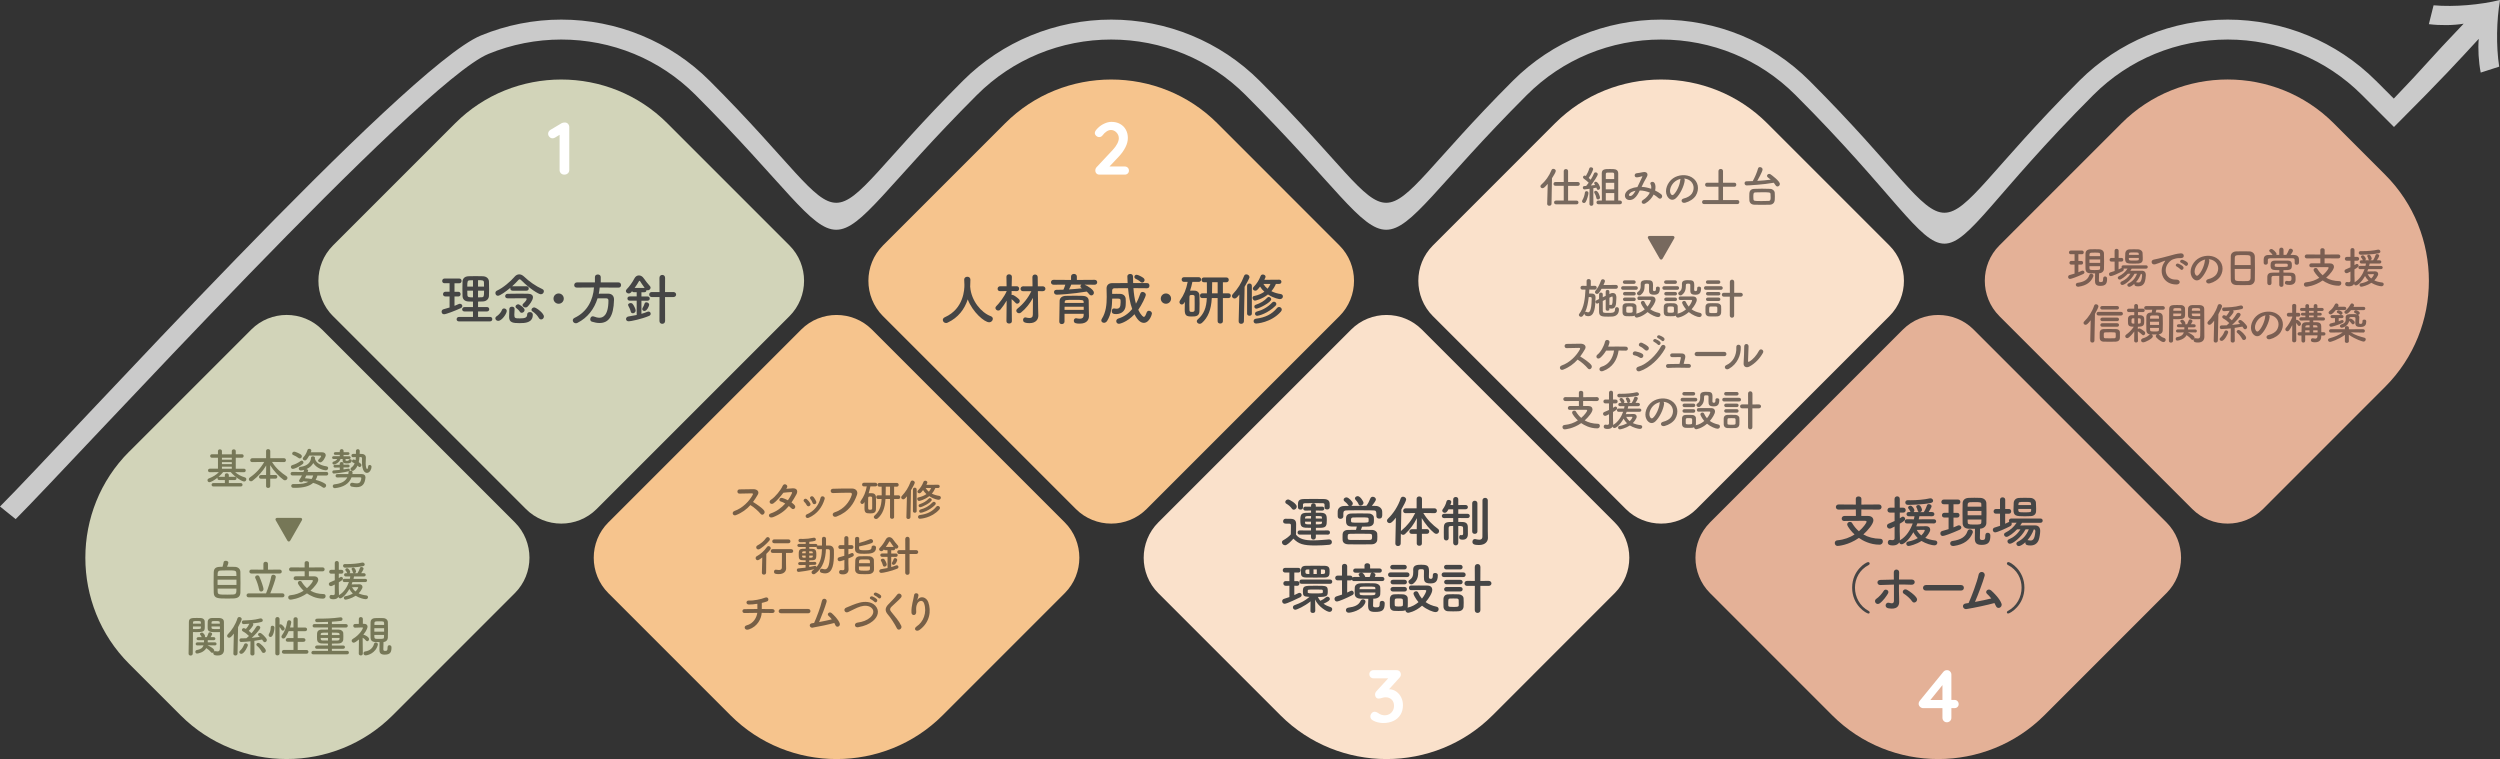 <svg xmlns="http://www.w3.org/2000/svg" id="a" viewBox="0 0 806.16 244.76"><rect x="0" y="0" width="806.16" height="244.76" fill="#333333" stroke="none"/><path d="M107.4,101.95l62.19,62.19c6.27,6.27,16.53,6.27,22.8,0l62.19-62.19c6.27-6.27,6.27-16.53,0-22.8l-39.4-39.4c-18.81-18.81-49.59-18.81-68.4,0l-39.4,39.4c-6.27,6.27-6.27,16.53,0,22.8h0Z" fill="#d2d4b9" fill-rule="evenodd"></path><path d="M41.64,145.66l39.4-39.4c6.27-6.27,16.53-6.27,22.8,0l62.19,62.19c6.27,6.27,6.27,16.53,0,22.8l-39.4,39.4c-18.81,18.81-49.59,18.81-68.4,0l-16.6-16.6c-18.81-18.81-18.81-49.59,0-68.4h0Z" fill="#d2d4b9" fill-rule="evenodd"></path><path d="M284.74,101.95l62.19,62.19c6.27,6.27,16.53,6.27,22.8,0l62.19-62.19c6.27-6.27,6.27-16.53,0-22.8l-39.39-39.4c-18.81-18.81-49.59-18.81-68.4,0l-39.4,39.4c-6.27,6.27-6.27,16.53,0,22.8h0Z" fill="#f6c48d" fill-rule="evenodd"></path><path d="M196.17,168.46l62.19-62.19c6.27-6.27,16.53-6.27,22.8,0l62.19,62.19c6.27,6.27,6.27,16.53,0,22.8l-39.39,39.4c-18.81,18.81-49.59,18.81-68.4,0l-39.4-39.4c-6.27-6.27-6.27-16.53,0-22.8h0Z" fill="#f6c48d" fill-rule="evenodd"></path><path d="M462.07,101.95l62.19,62.19c6.27,6.27,16.53,6.27,22.8,0l62.19-62.19c6.27-6.27,6.27-16.53,0-22.8l-39.4-39.4c-18.81-18.81-49.59-18.81-68.4,0l-39.39,39.4c-6.27,6.27-6.27,16.53,0,22.8h0Z" fill="#fae1cb" fill-rule="evenodd"></path><path d="M373.5,168.46l62.2-62.19c6.27-6.27,16.53-6.27,22.8,0l62.19,62.19c6.27,6.27,6.27,16.53,0,22.8l-39.39,39.4c-18.81,18.81-49.59,18.81-68.4,0l-39.4-39.4c-6.27-6.27-6.27-16.53,0-22.8h0Z" fill="#fae1cb" fill-rule="evenodd"></path><path d="M551.43,168.46l62.19-62.19c6.27-6.27,16.53-6.27,22.8,0l62.19,62.19c6.27,6.27,6.27,16.53,0,22.8l-39.39,39.4c-18.81,18.81-49.59,18.81-68.4,0l-39.39-39.4c-6.27-6.27-6.27-16.53,0-22.8h0Z" fill="#e4b197" fill-rule="evenodd"></path><path d="M644.74,101.95l62.19,62.19c6.27,6.27,16.53,6.27,22.8,0l39.39-39.4c18.81-18.81,18.81-49.59,0-68.4l-16.59-16.6c-18.81-18.81-49.59-18.81-68.4,0l-39.4,39.4c-6.27,6.27-6.27,16.53,0,22.8h0Z" fill="#e4b197" fill-rule="evenodd"></path><path d="M806.16,0c-6.36,1.55-14.64,2.3-21.42,1.71l-1.52,6.08c3.65.46,8.07.4,11.22-.15-11.68,12.2-12.17,13.39-22.53,24.15l-5.7-5.7c-6.45-6.45-13.92-11.33-21.92-14.63-8.3-3.43-17.14-5.14-25.95-5.14s-17.65,1.71-25.96,5.14c-8,3.3-15.47,8.18-21.92,14.63-56.68,56.68-30.23,56.68-86.92,0-6.45-6.45-13.92-11.33-21.92-14.63-8.3-3.43-17.14-5.14-25.95-5.14s-17.65,1.71-25.96,5.14c-8,3.3-15.47,8.18-21.92,14.63-52.4,52.4-29.18,52.4-81.58,0-6.45-6.45-13.92-11.33-21.92-14.63-8.3-3.43-17.14-5.14-25.96-5.14s-17.65,1.71-25.96,5.14c-8,3.3-15.47,8.18-21.92,14.63-52.4,52.4-29.18,52.4-81.58,0-6.45-6.45-13.92-11.33-21.92-14.63-8.3-3.43-17.14-5.14-25.95-5.14s-17.65,1.71-25.96,5.14C130.7,21.5,20.95,142.39,0,163.33l5.05,4.07C24.28,148.17,135.33,26.54,157.49,17.39c7.49-3.09,15.49-4.64,23.51-4.64s16.02,1.55,23.51,4.64c7.2,2.97,13.95,7.39,19.8,13.25,57.93,57.93,32.77,57.93,90.7,0,5.86-5.86,12.61-10.27,19.81-13.25,7.49-3.09,15.49-4.64,23.51-4.64s16.02,1.55,23.51,4.64c7.2,2.97,13.95,7.39,19.81,13.25,57.93,57.93,32.77,57.93,90.7,0,5.86-5.86,12.61-10.27,19.81-13.25,7.49-3.09,15.5-4.64,23.51-4.64s16.02,1.55,23.51,4.64c7.2,2.97,13.94,7.39,19.8,13.25,63.91,63.91,32.13,63.91,96.04,0,5.86-5.86,12.61-10.27,19.81-13.25,7.49-3.09,15.5-4.64,23.51-4.64s16.02,1.55,23.51,4.64c7.2,2.97,13.95,7.39,19.81,13.25l10.31,10.31c16.01-16.01,20.65-21.18,27.34-28.43-.3,3.15-.05,7.39.63,10.89l5.96-1.92c-1.04-6.72-.85-15.04.27-21.49Z" fill="#cacaca"></path><path d="M144.97,95.59h-1.37c-.5,0-.74-.36-.74-.72,0-.4.27-.79.74-.79h1.37v-2.75h-1.64c-.5,0-.74-.36-.74-.72,0-.4.27-.79.74-.79h4.81c.47,0,.7.38.7.76s-.23.76-.7.76h-1.58v2.75h1.26c.47,0,.7.38.7.76s-.23.76-.7.76h-1.26v3.02c.47-.18.92-.38,1.35-.58.14-.07.27-.09.41-.09.43,0,.76.34.76.72,0,.25-.16.54-.56.72-1.69.77-4.66,1.94-5.33,1.94-.52,0-.79-.41-.79-.83,0-.34.2-.68.61-.79.67-.18,1.31-.36,1.96-.56v-3.57ZM148,103.64c-.52,0-.76-.34-.76-.68,0-.38.27-.76.76-.76h4.52v-1.76h-2.72c-.52,0-.77-.34-.77-.68,0-.36.27-.74.77-.74h2.72v-1.76c-.5,0-.99-.02-1.46-.04-1.26-.05-1.87-.76-1.91-1.75-.02-.74-.04-1.55-.04-2.36s.02-1.62.04-2.34c.04-.81.56-1.64,1.93-1.69.72-.04,1.48-.04,2.27-.04s1.58,0,2.38.04c1.21.04,1.91.81,1.94,1.67.04.81.05,1.66.05,2.5,0,.72-.02,1.48-.05,2.2-.05.94-.79,1.71-1.94,1.76-.52.02-1.04.04-1.57.04v1.76h2.86c.5,0,.74.36.74.7,0,.36-.23.72-.74.72h-2.86v1.76h3.87c.49,0,.72.36.72.72s-.23.72-.72.72h-10.03ZM152.52,90.37c-.36,0-.7,0-1.01.02-.79.02-.83.41-.83,2.03h1.84v-2.05ZM152.52,93.74h-1.84c0,.47.02.95.04,1.42.04.72.58.72,1.8.72v-2.14ZM156.08,92.42c0-.45,0-.9-.02-1.33-.04-.74-.45-.74-1.91-.74v2.07h1.93ZM154.15,93.74v2.14c.38,0,.77,0,1.13-.02.77-.04.81-.29.81-2.12h-1.94Z" fill="#454545"></path><path d="M159.73,102.67c0-.25.14-.54.52-.76.45-.27,1.37-1.22,1.57-1.87.13-.4.41-.58.74-.58.41,0,.85.32.85.79,0,.92-1.62,3.22-2.74,3.22-.52,0-.94-.38-.94-.81ZM165.31,93.74c-.5,0-.76-.36-.76-.7,0-.09,0-.18.04-.25-1.48,1.24-3.39,2.59-4.03,2.59-.5,0-.81-.43-.81-.88,0-.31.14-.63.52-.79,2.03-.94,4.34-2.94,5.67-4.48.43-.5.95-.76,1.48-.76s1.04.23,1.57.72c1.71,1.64,3.8,3.08,5.89,4.03.36.16.5.43.5.72,0,.47-.4.95-.97.95-.79,0-3.69-1.89-6.3-4.5-.22-.22-.38-.34-.54-.34-.14,0-.31.11-.5.34-.52.59-1.19,1.26-1.93,1.93.05-.02.11-.02.18-.02h4.43c.5,0,.76.36.76.72s-.25.72-.76.72h-4.43ZM163.64,96.19c-.5,0-.74-.34-.74-.68,0-.38.27-.76.76-.77.99-.04,2.56-.05,4.02-.05,1.04,0,2.03.02,2.72.04.92.02,1.46.45,1.46,1.13,0,.99-1.22,2.52-1.78,3.06-.18.16-.4.23-.61.23-.49,0-.99-.38-.99-.77,0-.14.07-.31.22-.43,1.13-1.03,1.13-1.51,1.13-1.55,0-.14-.09-.23-.32-.23h-.9c-1.48,0-3.76.02-4.93.04h-.02ZM165.94,99.61c-.04.63-.09,1.35-.09,1.91,0,1.08.25,1.15,1.78,1.15,1.67,0,2.36-.25,2.36-1.26,0-.52.41-.77.85-.77.85,0,.97.61.97.86,0,2.65-2.63,2.7-4.27,2.7-2.03,0-3.37-.14-3.37-1.96v-.05c0-.77.04-1.76.07-2.61.02-.47.45-.68.86-.68s.83.23.83.68v.04ZM168.23,100.87c-.23,0-.45-.11-.59-.34-.31-.49-.74-.86-1.19-1.22-.16-.13-.23-.29-.23-.43,0-.38.45-.76.9-.76.36,0,2.05,1.12,2.05,1.85,0,.5-.49.9-.94.9ZM173.74,102.51c-.5-.83-1.19-1.55-2.05-2.09-.22-.14-.31-.32-.31-.5,0-.4.4-.79.86-.79.65,0,3.15,1.85,3.15,2.94,0,.54-.43.94-.88.94-.29,0-.56-.14-.77-.49Z" fill="#454545"></path><path d="M180.14,97.95c-.92,0-1.66-.74-1.66-1.66s.74-1.66,1.66-1.66,1.66.74,1.66,1.66-.74,1.66-1.66,1.66Z" fill="#454545"></path><path d="M193.38,92.69c-.07.68-.14,1.35-.29,2.02.99-.02,2.07-.02,3.04-.02,1.17.02,1.87.74,1.87,1.89v.09c-.14,5.46-1.78,7.49-4.7,7.49-.72,0-1.53-.14-2.43-.43-.38-.13-.54-.45-.54-.77,0-.49.32-.97.83-.97.11,0,.22.02.34.07.63.25,1.24.4,1.78.4.88,0,2.92-.38,2.92-5.58,0-.49-.31-.67-.67-.67h-2.84c-1.06,3.42-3.21,6.25-6.48,7.9-.18.09-.36.13-.52.13-.58,0-.99-.45-.99-.94,0-.31.18-.61.59-.81,4.12-1.94,5.98-5.83,6.25-9.79l-5.53.04h-.02c-.58,0-.83-.4-.83-.79,0-.43.31-.88.85-.88h5.83v-1.75c0-.54.47-.81.94-.81s.94.27.94.81v1.75h5.74c.54,0,.81.43.81.85s-.25.83-.81.83l-6.09-.04Z" fill="#454545"></path><path d="M205.31,96.96h-2.23c-.5,0-.76-.34-.76-.7s.25-.68.76-.68h2.23v-1.35h-.86c-.31,0-.52-.13-.65-.31l-.32.38c-.2.23-.47.34-.72.34-.47,0-.94-.36-.94-.79,0-.18.09-.38.27-.58.86-.86,1.85-2.25,2.48-3.47.34-.67.88-.99,1.46-.99s1.17.32,1.6.99c.45.68,1.37,1.82,1.96,2.47.14.16.2.32.2.49,0,.45-.43.85-.9.85-.14,0-.27-.04-.41-.11v.07c0,.34-.23.67-.72.67h-.92v1.35h1.94c.5,0,.74.34.74.68,0,.36-.23.7-.74.7h-1.94v4.23c.72-.2,1.39-.43,1.94-.67.13-.05.23-.07.34-.07.43,0,.7.34.7.7,0,.27-.14.54-.5.7-2.43,1.03-5.94,1.75-6.57,1.75-.59,0-.88-.36-.88-.74s.29-.76.83-.83c.9-.13,1.78-.29,2.61-.47v-4.61ZM204.05,101.01c-.29,0-.58-.16-.65-.52-.16-.67-.54-1.49-.77-1.85-.07-.11-.11-.22-.11-.32,0-.36.43-.59.86-.59.2,0,.41.05.56.2.4.4,1.04,1.71,1.04,2.2,0,.56-.5.9-.94.9ZM207.76,92.84c.05,0,.09.02.13.02-.58-.74-1.19-1.75-1.51-2.21-.05-.07-.11-.11-.16-.11s-.13.04-.16.11c-.4.74-.9,1.49-1.42,2.2h3.13ZM207.11,99.68c0-.14.04-.31.16-.49.23-.34.45-.86.59-1.3.09-.29.32-.41.58-.41.41,0,.9.34.9.77,0,.38-.7,2.03-1.53,2.03-.38,0-.7-.25-.7-.61ZM212.67,95.79h-2.48c-.56,0-.85-.4-.85-.81s.29-.81.85-.81l2.48.02-.02-4.59c0-.63.45-.95.92-.95s.9.32.9.95l-.02,4.59,2.68-.02c.59,0,.9.41.9.81s-.31.81-.9.81h-2.68l.02,7.71c0,.61-.45.92-.92.92s-.9-.31-.9-.92l.02-7.71Z" fill="#454545"></path><path d="M312.84,92.44s.02.09.02.14c.34,4.41,3.58,8.25,6.59,9.36.5.18.7.52.7.88,0,.54-.47,1.1-1.19,1.1-1.53,0-5.33-3.28-6.9-7.38-1.01,3.11-3.04,5.89-6.48,7.49-.18.09-.36.13-.52.13-.59,0-1.04-.49-1.04-.99,0-.34.2-.67.67-.88,6.14-2.74,6.3-9.06,6.3-10.41,0-.54-.04-1.15-.07-1.69v-.05c0-.59.5-.9,1.01-.9s.99.31.99.95-.02,1.4-.07,2.18v.07Z" fill="#454545"></path><path d="M326.3,103.59c0,.49-.45.74-.88.74s-.88-.23-.88-.74v-.02l.07-6.63c-.63,1.06-1.35,2.11-2,2.86-.22.25-.47.34-.7.34-.49,0-.92-.38-.92-.83,0-.2.07-.4.27-.58.97-.95,2.58-3.04,3.35-4.81v-.07l-2.09.04h-.02c-.56,0-.81-.38-.81-.76,0-.41.29-.83.83-.83l2.07.02-.05-3.06v-.02c0-.54.43-.79.86-.79s.9.27.9.79v.02s-.05,1.44-.07,3.06l1.64-.02c.52,0,.77.4.77.79s-.25.79-.77.79h-.02l-1.64-.04v1.3c.09-.04.18-.05.25-.05.49,0,1.82,1.06,2.16,1.44.14.16.22.36.22.54,0,.45-.4.86-.83.86-.18,0-.38-.07-.54-.27-.32-.38-.85-.86-1.26-1.19.02,2.79.09,7.08.09,7.08v.02ZM333.09,96.06c-.95,1.76-2.29,3.48-3.85,4.72-.22.16-.43.23-.63.23-.49,0-.9-.4-.9-.83,0-.22.11-.45.36-.65,1.78-1.39,3.46-3.39,4.5-5.64l-2.63.02c-.58,0-.85-.38-.85-.76,0-.41.29-.83.85-.83l3.01.02-.04-2.97v-.02c0-.54.41-.83.85-.83s.86.29.86.85l.04,2.97,1.57-.02c.58,0,.88.4.88.81,0,.38-.29.77-.88.77l-1.55-.02.07,5.31.07,2.56v.07c0,1.01-.67,2.38-2.81,2.38-1.84,0-2.11-.5-2.11-1.04,0-.41.27-.81.7-.81.05,0,.13,0,.2.02.41.11.81.18,1.15.18.65,0,1.1-.27,1.1-1.1l.04-5.4Z" fill="#454545"></path><path d="M349.71,91.79c1.1.45,3.04,1.66,3.04,2.59,0,.49-.38.88-.83.88-.23,0-.5-.13-.72-.41-.23-.31-.49-.58-.77-.83-4.56.77-9.13,1.01-9.65,1.01-.59,0-.9-.41-.9-.83,0-.38.25-.74.77-.74.74,0,1.51-.02,2.27-.05.2-.4.43-1.08.61-1.62l-3.8.02c-.54,0-.83-.4-.83-.79s.29-.79.83-.79l5.64.04v-1.1c0-.56.47-.85.94-.85s.94.29.94.85v1.1l5.73-.04c.56,0,.83.4.83.79s-.27.79-.83.79l-3.26-.02ZM351.15,101.91v.04c0,1.06-.61,2.41-2.97,2.41-1.22,0-1.91-.14-1.91-.95,0-.4.23-.79.7-.79.04,0,.09,0,.14.02.38.07.76.13,1.1.13.68,0,1.19-.23,1.22-1.1,0-.14.02-.31.02-.49h-6.18v2.52c0,.52-.45.81-.88.81s-.81-.25-.81-.79c0-.18.09-6.46.11-6.77.04-.7.56-1.51,2-1.55.85-.02,1.91-.04,2.95-.04.86,0,1.71.02,2.45.04,1.44.05,1.94.72,1.98,1.53.04.83.02,2.39.04,3.12l.04,1.87ZM349.47,98.92h-6.18c0,.32-.02.67-.02,1.01h6.19v-1.01ZM349.44,97.41c-.02-.7-.31-.72-2.92-.72-2.94,0-3.15,0-3.19.72v.27h6.12l-.02-.27ZM345.44,91.78c-.13.36-.45,1.03-.72,1.55,1.44-.09,2.84-.22,4.2-.36-.07-.04-.13-.07-.18-.11-.25-.13-.36-.32-.36-.5,0-.22.13-.45.34-.58h-3.28Z" fill="#454545"></path><path d="M369.96,92.95c-1.48-.02-2.97-.04-4.47-.04.13,1.67.34,3.42.81,5.01.58-1.01,1.04-2.12,1.44-3.29.13-.34.4-.49.7-.49.49,0,1.04.38,1.04.92,0,.58-1.39,3.39-2.43,4.84,1.06,2.14,1.73,2.29,1.8,2.29.31,0,.56-.43.9-1.4.14-.41.43-.58.74-.58.49,0,.97.4.97.88,0,.31-.83,3.02-2.63,3.02-.54,0-1.73-.25-2.99-2.77-2.48,2.63-4.84,3.08-5.01,3.08-.56,0-.88-.43-.88-.86,0-.36.22-.7.68-.85,1.85-.56,3.31-1.64,4.47-3.06-.74-2.03-1.13-4.36-1.35-6.72-1.49,0-2.97.02-4.38.02-.45,0-.74.29-.74.74v1.08c.43-.02.9-.02,1.37-.02s.9,0,1.24.02c.92.02,1.66.59,1.75,1.53.02.22.04.61.04,1.06,0,.68-.04,1.49-.18,1.94-.47,1.48-1.78,1.98-2.94,1.98-.88,0-1.4-.16-1.4-.97,0-.43.23-.85.67-.85.07,0,.13,0,.2.02.2.04.41.07.63.07.97,0,1.35-.45,1.35-2.12,0-1.13,0-1.15-1.55-1.15-.38,0-.77,0-1.17.02-.04,2.38-.25,4.95-1.64,7.2-.27.41-.65.59-.99.59-.47,0-.88-.31-.88-.76,0-.16.05-.34.18-.54,1.33-2.07,1.57-4.65,1.57-7.02,0-.95-.04-1.89-.05-2.74v-.04c0-.95.58-1.69,1.82-1.69,1.58,0,3.28-.02,4.97-.02-.04-.56-.09-2.09-.09-2.18,0-.49.47-.76.94-.76.43,0,.88.25.88.81.02.68.02,1.39.05,2.12,1.57,0,3.1.02,4.54.02.49,0,.72.41.72.83s-.23.81-.68.81h-.02ZM367.76,90.88c-.54-.49-1.19-.81-1.53-.97-.31-.14-.43-.38-.43-.63,0-.34.27-.68.72-.68s1.69.63,2.23,1.06c.23.2.34.43.34.65,0,.41-.36.81-.77.81-.18,0-.38-.07-.56-.23Z" fill="#454545"></path><path d="M375.97,97.95c-.92,0-1.66-.74-1.66-1.66s.74-1.66,1.66-1.66,1.66.74,1.66,1.66-.74,1.66-1.66,1.66Z" fill="#454545"></path><path d="M381.81,97.74c-.2.31-.47.45-.72.45-.4,0-.76-.34-.76-.77,0-.16.05-.36.18-.54,1.31-1.85,2-3.55,2.47-5.98h-1.17c-.52,0-.77-.38-.77-.76s.25-.76.77-.76h4.72c.52,0,.79.38.79.76s-.27.76-.79.76h-2.03c-.2.99-.43,1.93-.74,2.83.27-.02.54-.02.79-.02.27,0,.52,0,.77.02.83.04,1.44.68,1.46,1.51.04.81.04,1.71.04,2.59s0,1.76-.04,2.54c-.05,1.62-1.26,1.69-2.45,1.69-1.75,0-2.3-.27-2.3-2.23,0-.81.02-1.67.05-2.52l-.27.43ZM385.24,98.19c0-.88,0-1.82-.02-2.56,0-.5-.47-.52-.83-.52-.59,0-.83.11-.83.54-.02.68-.04,1.55-.04,2.41,0,.7.02,1.4.04,1.98.02.45.25.54.83.54.45,0,.81-.11.83-.56.02-.54.02-1.17.02-1.84ZM392.64,96.12h-1.89v.14c-.2,3.6-1.24,6.18-3.17,7.87-.23.2-.49.29-.72.29-.5,0-.94-.4-.94-.83,0-.2.09-.41.31-.59,2.02-1.73,2.79-3.83,2.92-6.81l.02-.07h-1.49c-.49,0-.72-.38-.72-.77s.23-.76.72-.76h1.51c0-1.24,0-2.63-.02-3.58h-.97c-.49,0-.74-.4-.74-.77,0-.4.25-.77.74-.77h7.27c.5,0,.76.38.76.77s-.25.77-.76.77h-1.13v3.58h1.8c.5,0,.74.38.74.76s-.23.77-.74.77h-1.8v7.49c0,.49-.43.72-.85.72s-.85-.23-.85-.72v-7.49ZM392.64,91h-1.76c0,.88-.02,2.27-.05,3.58h1.82v-3.58Z" fill="#454545"></path><path d="M399.42,103.62l.22-8.64c-.72.94-1.08,1.28-1.53,1.28s-.85-.38-.85-.79c0-.2.07-.4.25-.59,1.67-1.78,2.74-3.49,3.66-5.89.14-.38.43-.52.74-.52.49,0,1.01.4,1.01.9,0,.4-1.21,2.48-1.58,3.11l-.22,11.15c-.02.52-.45.79-.88.79s-.81-.25-.81-.77v-.02ZM402.14,92.19c0-.52.38-.77.77-.77s.77.25.77.77v8.95c0,.45-.38.68-.77.68s-.77-.23-.77-.68v-8.95ZM411.43,91.56c-.31.74-.77,1.55-1.46,2.34.92.47,1.96.77,3.02.92.47.07.7.41.7.76,0,.43-.34.88-.97.88-.18,0-1.89-.23-3.84-1.51-1.94,1.55-4.09,2-4.21,2-.43,0-.77-.5-.77-.92,0-.25.13-.49.45-.56,1.46-.31,2.56-.81,3.37-1.4-.56-.49-1.03-1.04-1.4-1.66-.94,1.28-1.21,1.33-1.53,1.33-.41,0-.79-.29-.79-.68,0-.16.07-.36.27-.56.94-.94,1.71-2.12,2.25-3.53.13-.32.41-.45.7-.45.43,0,.88.29.88.72,0,.09,0,.2-.4.99l4.81-.04c.47,0,.7.34.7.68s-.23.68-.7.68h-1.08ZM405.05,104.33c-.54,0-.81-.38-.81-.76s.25-.76.79-.81c2.84-.34,5.1-1.37,6.79-3.46.18-.22.4-.31.63-.31.43,0,.88.36.88.83,0,.22-.09.43-.29.67-3.2,3.6-7.87,3.84-7.99,3.84ZM405.13,99.54c-.38,0-.65-.32-.65-.67,0-.25.14-.5.49-.61,1.42-.49,2.7-1.15,3.76-2.34.11-.11.25-.16.4-.16.36,0,.79.32.79.74,0,.99-4,3.04-4.79,3.04ZM405.43,101.84c-.47,0-.74-.34-.74-.68,0-.29.2-.59.61-.7,1.75-.45,3.46-1.35,4.95-2.92.16-.18.36-.25.56-.25.4,0,.77.32.77.74,0,.18-.09.4-.29.59-2.5,2.47-5.44,3.22-5.87,3.22ZM407.39,91.56c.38.61.83,1.13,1.35,1.55.43-.5.72-1.04.94-1.55h-2.29Z" fill="#454545"></path><path d="M414.37,175.82c-.52,0-.99-.47-.99-.95,0-.25.13-.5.45-.68.97-.54,1.8-1.15,2.41-1.87.02-.81.04-1.51.04-2.2v-.74c0-.47-.22-.52-.83-.52h-.7c-.34,0-.99-.02-.99-.77,0-.4.27-.81.76-.81.65,0,1.15,0,1.75.02,1.15.04,1.69.54,1.69,1.69,0,1.04-.04,2.29-.04,3.44,1.13,1.44,2.99,1.82,5.49,1.82,1.8,0,3.76-.2,5.13-.31h.09c.56,0,.86.43.86.86s-.27.83-.9.88c-1.13.11-2.79.22-4.43.22-3.91,0-5.38-.47-7.08-2.21-.9,1.01-2.02,2.14-2.72,2.14ZM416.57,164c-.47-.72-1.26-1.28-1.76-1.57-.25-.14-.36-.34-.36-.56,0-.4.43-.81.92-.81.54,0,2.79,1.39,2.79,2.3,0,.52-.49,1.01-.97,1.01-.22,0-.45-.11-.61-.38ZM424.31,172.38v.85c0,.5-.4.77-.77.77-.4,0-.79-.27-.79-.77v-.85l-3.66.02c-.45,0-.68-.34-.68-.68s.23-.68.68-.68l3.66.02v-.85c-3.01,0-3.44-.02-3.44-2.54,0-2.32.59-2.34,3.46-2.34v-.7l-1.85.02c-.43,0-.67-.32-.67-.65,0-.31.23-.63.67-.63l1.85.02v-.36c0-.49.38-.72.76-.72.4,0,.77.23.77.72v.36l2.05-.02c.45,0,.68.32.68.65,0,.31-.23.63-.68.63l-2.05-.02v.7c.65,0,1.28,0,1.8.02,1.69.07,1.75,1.06,1.75,2.32,0,1.69-.11,2.47-1.85,2.52-.5.02-1.08.02-1.67.02v.85l3.87-.02c.45,0,.67.34.67.68s-.22.68-.67.68l-3.87-.02ZM427.12,163.64v-.79c0-.43-.13-.59-.63-.59-.59-.02-1.69-.02-2.77-.02s-2.16,0-2.75.02c-.7.02-.81.14-.81.59v.85c0,.41-.4.63-.79.63s-.81-.22-.81-.65c-.02-.23-.02-.5-.02-.76,0-1.04.02-1.98,1.85-2,.92-.02,2.07-.04,3.24-.04s2.34.02,3.29.04c1.15.02,1.84.49,1.85,1.53,0,.27.02.63.02.95,0,.31-.04.88-.86.88-.42,0-.81-.22-.81-.63v-.02ZM422.76,166.4c-1.67,0-1.91,0-1.94.68v.13h1.93l.02-.81ZM422.75,168.22h-1.93v.29c.05.56.18.58,1.93.58v-.86ZM426.29,167.01c-.02-.61-.11-.61-2-.61v.81h2.02l-.02-.2ZM426.31,168.22h-2v.86c1.58,0,1.96,0,1.98-.59l.02-.27Z" fill="#454545"></path><path d="M433.17,166.54c0,.5-.47.77-.92.77s-.86-.25-.88-.79c0-.23-.02-.5-.02-.79,0-.31.02-.61.02-.88.04-.85.7-1.67,2.09-1.69.5,0,1.01-.02,1.51-.02-.09-.05-.16-.14-.23-.25-.38-.61-.76-.86-1.24-1.28-.16-.14-.23-.31-.23-.47,0-.4.43-.76.92-.76.7,0,2.05,1.42,2.05,1.94,0,.34-.23.65-.52.81,1.6-.02,3.26-.02,4.88-.02.5-.59.99-1.64,1.28-2.36.16-.4.47-.56.79-.56.49,0,1.01.36,1.01.86s-1.12,1.85-1.3,2.07c.43,0,.86.02,1.3.02.99.02,2,.77,2.03,1.78.02.25.02.59.02.92,0,.63,0,1.39-.99,1.39-.45,0-.9-.25-.9-.74v-.04c0-1.69-.04-1.85-1.12-1.87-1.42-.02-3.08-.04-4.68-.04-1.31,0-2.59.02-3.69.04-.97.02-1.12.27-1.17.9v1.04ZM438.82,170.86c1.21,0,2.45,0,3.62.02.97.02,1.64.63,1.67,1.24.02.29.04.61.04.95s-.02.68-.04,1.03c-.04.76-.7,1.4-1.76,1.42-1.4.04-2.75.04-4.03.04s-2.47,0-3.6-.04c-1.15-.04-1.75-.61-1.78-1.4-.02-.25-.02-.52-.02-.79,0-.38,0-.76.02-1.08.02-.65.5-1.35,1.76-1.37.79-.02,1.66-.02,2.56-.02.11-.36.2-.76.27-1.06-.65,0-1.24,0-1.73-.02-1.75-.05-1.76-1.12-1.76-2.03,0-.31,0-.59.02-.85.04-.65.49-1.28,1.71-1.31.76-.02,1.71-.04,2.7-.04s2,.02,2.9.04c.94.02,1.58.58,1.64,1.19.02.25.04.52.04.81s-.02.56-.04.83c-.05.74-.68,1.33-1.71,1.37-.67.02-1.37.04-2.09.04-.05.27-.22.68-.38,1.04ZM438.41,174.12c1.04,0,2.12,0,3.28-.02.65,0,.76-.27.76-.99,0-.77-.05-.95-.77-.97-1.13-.02-2.23-.04-3.28-.04s-2.07.02-3.06.04c-.72,0-.76.34-.76.99,0,.77.04.94.77.97,1.01.02,2.02.02,3.06.02ZM441.34,167.69c0-.11,0-.23-.02-.36-.02-.49-.31-.49-2.52-.49-.85,0-1.71,0-2.41.02-.65.02-.74.31-.74.83,0,.11.02.22.02.34.04.52.14.52,2.79.52s2.84-.04,2.86-.52c.02-.13.02-.23.02-.34ZM438.71,163.03c-.25,0-.5-.13-.61-.43-.25-.65-.65-1.03-1.04-1.51-.11-.13-.14-.25-.14-.38,0-.4.45-.72.9-.72.81,0,1.87,1.71,1.87,2.18s-.52.86-.97.86Z" fill="#454545"></path><path d="M458.51,172.16v3.11c0,.49-.41.72-.83.72s-.83-.23-.83-.72v-3.11h-1.57c-.56,0-.81-.36-.81-.72,0-.4.29-.79.81-.79h1.57v-.45l.05-3.12c-.94,1.89-2.14,3.58-3.8,5.11-.2.2-.43.27-.65.27-.31,0-.58-.16-.72-.4l-.05,3.19c0,.56-.45.83-.88.83s-.85-.27-.85-.81v-.02l.18-8.32c-1.15,1.49-1.64,1.76-2.03,1.76-.47,0-.85-.36-.85-.79,0-.2.09-.43.31-.63,1.71-1.64,3.28-4.02,4.1-6.52.14-.4.45-.58.77-.58.49,0,1.01.38,1.01.88,0,.43-.88,2.12-1.55,3.26l-.14,6.97c.05-.09.14-.18.23-.25,1.78-1.46,3.24-3.28,4.38-5.6l-3.06.05h-.02c-.56,0-.81-.36-.81-.76s.29-.81.83-.81h3.51v-3.06c0-.52.43-.77.85-.77.45,0,.88.27.88.77v3.06h4.02c.52,0,.79.4.79.79s-.25.77-.77.77h-.02l-3.6-.05c1.3,2.21,3.02,3.85,4.72,5.11.27.2.38.47.38.72,0,.47-.38.9-.88.9-.22,0-.47-.09-.72-.29-1.4-1.15-2.84-2.88-4-4.79l.05,3.08v.47h1.6c.52,0,.77.38.77.76s-.25.76-.77.76h-1.6Z" fill="#454545"></path><path d="M468.59,169.6c-1.19,0-1.46.05-1.46.68v.86c0,.77,0,1.69.02,2.36v.02c0,.5-.4.76-.77.76s-.79-.25-.79-.76-.02-1.12-.02-1.76.02-1.3.02-1.78c.05-1.67,1.03-1.67,3.01-1.67v-1.26l-2.92.02c-.49,0-.74-.34-.74-.7,0-.34.25-.68.74-.68h2.92v-1.46h-1.51c-.4.74-.7,1.13-1.19,1.13-.43,0-.83-.32-.83-.7,0-.13.04-.25.13-.38.68-.94.97-1.55,1.26-2.61.09-.32.38-.47.68-.47.41,0,.85.25.85.67,0,.05-.07.43-.29.97l.9.02v-1.84c0-.5.41-.76.83-.76s.81.25.81.76v1.84l2.34-.02c.5,0,.76.34.76.68,0,.36-.25.7-.76.7h-2.34v1.46h2.97c.5,0,.74.34.74.68,0,.36-.23.7-.74.7l-2.97-.02v1.26c.49,0,.95,0,1.37.02,1.19.04,1.71.58,1.71,1.69,0,.52,0,1.46.02,2.07v.11c0,1.04-.41,1.84-1.67,1.84-.85,0-1.15-.22-1.15-.79,0-.36.18-.72.52-.72.02,0,.05.02.09.02.09.02.18.04.25.04.23,0,.43-.11.43-.56,0,0,0-1.21-.02-1.73,0-.65-.43-.68-1.55-.68v5.42c0,.56-.41.83-.81.83s-.83-.27-.83-.83v-5.42ZM474.73,162.28c0-.54.41-.81.83-.81s.85.27.85.81v9.11c0,.5-.41.76-.85.76s-.83-.25-.83-.76v-9.11ZM479.81,173.37v.04c0,1.08-.72,2.34-2.92,2.34-1.46,0-2.09-.25-2.09-1.03,0-.45.29-.9.77-.9.07,0,.13,0,.2.02.36.07.81.2,1.22.2.54,0,1.01-.2,1.03-.95.02-.67.02-5.62.02-8.91v-2.83c0-.54.43-.81.86-.81s.86.27.86.81v9.87l.04,2.16Z" fill="#454545"></path><path d="M415.78,188.88l-1.17.02h-.02c-.5,0-.76-.38-.76-.76s.25-.76.76-.76h.02l1.17.02v-2.79l-1.37.02c-.5,0-.77-.38-.77-.76s.27-.76.77-.76h4.27c.47,0,.7.38.7.76s-.23.76-.7.76l-1.31-.02v2.79l.95-.02h.02c.45,0,.68.38.68.76s-.23.76-.68.76h-.02l-.95-.02v3.01c.47-.2.9-.41,1.28-.61.14-.07.27-.11.4-.11.4,0,.68.34.68.7,0,.27-.14.56-.5.74-.65.34-4.29,2.09-4.97,2.09-.5,0-.81-.41-.81-.83,0-.32.2-.65.59-.76.58-.16,1.17-.36,1.75-.58v-3.66ZM424.11,197.05c0,.41-.38.61-.77.61s-.77-.2-.77-.63l.04-3.11c-2,1.62-4.45,2.7-4.92,2.7s-.77-.38-.77-.76c0-.29.16-.59.54-.72,2.12-.77,3.22-1.35,4.83-2.67-.14,0-.29-.02-.41-.02-1.46-.09-1.75-.32-1.75-1.66,0-1.91.36-1.91,4.05-1.91s3.98,0,3.98,1.8c0,1.55-.2,1.82-3.19,1.82.2.47.47.86.79,1.24.04-.02.07-.05.13-.07.63-.27,1.1-.58,1.73-1.1.14-.11.29-.16.45-.16.4,0,.76.34.76.74s-.4.79-2.03,1.53c.68.5,1.49.86,2.27,1.1.36.11.52.4.52.68,0,.41-.32.86-.85.86-.94,0-3.8-1.87-4.66-4l.05,3.69v.02ZM419.68,188.25c-.45,0-.67-.34-.67-.68s.22-.68.67-.68h9.27c.43,0,.65.34.65.68s-.22.68-.65.68h-9.27ZM424.11,186.25c-1.01,0-2,0-2.92-.02-1.44-.02-1.69-.59-1.69-1.58,0-1.39.04-2.18,1.64-2.2.9-.02,1.91-.02,2.95-.02s2.11,0,3.08.02c1.53.04,1.58.86,1.58,1.8,0,1.13-.07,1.96-1.58,1.98-1.01.02-2.03.02-3.06.02ZM422.22,183.62l-.61.02c-.61,0-.67.22-.67.72,0,.38.04.72.7.72l.59.02-.02-1.48ZM421.7,190.99c0,.34.31.36,2.61.36s2.27-.02,2.27-.65c0-.43-.07-.58-.54-.58-.58-.02-1.44-.02-2.25-.02-2.05,0-2.07.05-2.09.31v.58ZM424.62,183.61h-1.06v1.49h1.06v-1.49ZM427.28,184.04c-.02-.25-.13-.38-.63-.4-.23,0-.47-.02-.7-.02v1.48c.25,0,.49-.02.72-.02.45-.02.59-.2.61-.4v-.65Z" fill="#454545"></path><path d="M436.68,187.4c-.4,0-.65-.2-.72-.47-.11.13-.27.22-.5.22h-1.03l-.02,3.93c.4-.18.77-.36,1.13-.54.11-.05.22-.09.32-.09.38,0,.68.38.68.77,0,.25-.13.52-.45.68-1.98,1.04-4.5,2.07-4.95,2.07-.52,0-.81-.41-.81-.85,0-.34.2-.68.63-.81.61-.18,1.22-.36,1.8-.58l-.02-4.59h-1.46c-.47,0-.72-.38-.72-.76s.25-.76.72-.76h1.46v-3.03c0-.52.41-.77.83-.77s.85.25.85.77v3.03h1.03c.41,0,.63.29.68.61.13-.11.31-.18.54-.18h1.84c-.09-.2-.2-.38-.31-.54-.07-.09-.09-.18-.09-.27,0-.32.45-.54.86-.54.22,0,.43.05.56.18.25.23.58.7.72,1.17l.65.02.77-.02c.13-.29.25-.65.29-.94.04-.27.25-.4.5-.43h-5.37c-.49,0-.74-.34-.74-.68s.25-.68.74-.68h2.92l-.02-.94v-.02c0-.5.45-.74.9-.74s.92.25.92.74v.95h3.04c.5,0,.74.34.74.68s-.23.68-.74.68h-2.18c.43.05.88.32.88.72,0,.04,0,.11-.23.65h2.36c.5,0,.74.32.74.67,0,.32-.23.67-.74.67h-9.02ZM434.91,197.58c-.58,0-.9-.41-.9-.83,0-.38.25-.74.79-.81,1.94-.25,3.29-.79,3.91-2.12.18-.4.5-.56.81-.56.41,0,.81.29.81.76,0,.13-.04.27-.11.43-1.1,2.47-4.65,3.13-5.31,3.13ZM444.92,194.43c0-.45.36-.67.74-.67.05,0,.86,0,.86.79,0,2.3-.81,2.77-3.13,2.77-1.82,0-2.23-.56-2.23-2.12,0-.68.05-1.51.07-2.11-.86,0-1.69-.02-2.49-.04-1.19-.04-1.82-.58-1.87-1.39-.02-.32-.04-.67-.04-1.01,0-.43.02-.86.04-1.22.04-.65.59-1.3,1.89-1.33.68-.02,1.4-.04,2.14-.04s1.51.02,2.27.04c1.13.04,1.87.61,1.91,1.31.02.32.04.72.04,1.12s-.02.77-.04,1.12c-.04.76-.83,1.37-1.91,1.4h-.34c-.04.63-.07,1.6-.07,2.2,0,.4.13.61.9.61.99,0,1.26-.11,1.26-1.26v-.18ZM443.52,190c0-.09-.02-.2-.02-.29-.02-.54-.13-.56-2.58-.56-2.11,0-2.47.02-2.5.58,0,.09-.02.18-.02.27h5.11ZM438.41,191.06c0,.13.02.23.02.34.02.54.34.56,2.5.56s2.56,0,2.58-.58c0-.11.02-.22.02-.32h-5.11Z" fill="#454545"></path><path d="M448.39,186.09c-.52,0-.79-.38-.79-.76s.27-.76.79-.76h5.33c.54,0,.79.38.79.76s-.25.76-.79.76h-5.33ZM454.98,190.3c-.43,0-.65-.36-.65-.74s.22-.74.63-.74c.7-.02,1.62-.02,2.58-.02s1.93,0,2.74.02c1.15.02,1.58.67,1.58,1.37,0,1.03-1.1,2.75-2.14,3.96.94.68,2.11,1.19,3.51,1.48.47.09.68.45.68.81,0,.47-.34.94-.99.94-.77,0-2.83-.79-4.36-2.07-2.32,2.04-4.43,2.29-4.5,2.29-.47,0-.83-.41-.88-.83-.45.23-.94.25-2.21.25-.5,0-1.03-.02-1.39-.04-.85-.05-1.37-.63-1.39-1.42-.02-.4-.02-.76-.02-1.12,0-.5,0-.97.02-1.42.02-.68.45-1.31,1.35-1.37.41-.02.88-.04,1.35-.04.58,0,1.13.02,1.57.04.7.04,1.48.5,1.49,1.28.02.41.02.86.02,1.31s0,.9-.02,1.3c0,.14-.04.29-.07.41,1.35-.29,2.56-.95,3.53-1.78-1.01-1.19-1.62-2.47-1.62-2.75,0-.45.45-.76.86-.76.27,0,.54.13.67.43.32.72.72,1.37,1.21,1.94.9-1.08,1.39-2.27,1.39-2.54,0-.22-.27-.23-.4-.23h-1.15c-1.12,0-2.38.02-3.37.04h-.02ZM449.13,183.62c-.54,0-.83-.38-.83-.74,0-.38.29-.74.83-.74h3.75c.5,0,.76.36.76.74s-.25.74-.76.74h-3.75ZM449.17,190.75c-.52,0-.79-.38-.79-.74s.27-.74.79-.74h3.75c.5,0,.76.36.76.74s-.25.74-.76.74h-3.75ZM449.17,188.43c-.52,0-.77-.38-.77-.74s.25-.74.77-.74h3.75c.5,0,.76.36.76.74s-.25.74-.76.74h-3.75ZM452.39,194.3c0-.29,0-.58-.02-.83-.04-.47-.43-.49-1.35-.49-.25,0-.5,0-.77.02-.52.04-.52.34-.52,1.3,0,.29.02.58.02.85.02.38.36.43,1.28.43,1.03,0,1.33-.11,1.35-.45.02-.25.02-.54.02-.83ZM462.04,185.37c0-.43.36-.61.74-.61.41,0,.86.23.86.63v.13c0,2.2-.99,2.61-2.36,2.61-1.93,0-2.12-.72-2.12-2.09,0-.67.02-1.44.02-1.98,0-.5-.41-.52-.76-.52-.65,0-1.08,0-1.08.56,0,1.67-.18,2.99-1.62,4.11-.2.16-.41.22-.61.22-.52,0-.94-.43-.94-.85,0-.2.09-.4.31-.54,1.04-.68,1.24-1.4,1.24-2.7,0-.22-.02-.45-.02-.7v-.04c0-1.42,1.44-1.49,2.41-1.49,2.14,0,2.7.22,2.7,2.16,0,.58-.04,1.04-.04,1.55v.25c0,.36.16.59.58.59.61,0,.68-.47.68-1.1v-.18Z" fill="#454545"></path><path d="M465.64,186.09c-.52,0-.77-.38-.77-.76s.25-.76.77-.76h6.19c.54,0,.79.38.79.76s-.25.76-.79.76h-6.19ZM470.37,197.11c-.38.02-1.06.04-1.75.04s-1.35-.02-1.71-.04c-.85-.05-1.4-.63-1.44-1.42-.02-.36-.02-.99-.02-1.57,0-.43,0-.85.02-1.1.04-.68.5-1.31,1.4-1.37.41-.02,1.01-.04,1.62-.04.74,0,1.49.02,1.93.04.7.04,1.49.5,1.53,1.28.02.32.04.86.04,1.4s-.02,1.06-.04,1.33c-.07.81-.65,1.39-1.58,1.44ZM466.41,183.62c-.5,0-.76-.36-.76-.74s.25-.74.76-.74h4.47c.5,0,.76.36.76.74s-.25.74-.76.74h-4.47ZM466.45,190.73c-.5,0-.77-.36-.77-.72s.27-.72.77-.72h4.46c.49,0,.74.36.74.72s-.25.72-.74.72h-4.46ZM466.45,188.41c-.5,0-.76-.36-.76-.72s.25-.72.76-.72h4.46c.49,0,.74.36.74.72s-.25.72-.74.72h-4.46ZM470.39,194.52c0-.38,0-.79-.02-1.04-.02-.27-.25-.45-.54-.47-.29-.02-.74-.02-1.17-.02s-.86,0-1.13.02c-.52.04-.52.34-.52,1.55,0,.31,0,.58.02.72.04.34.13.43,1.64.43,1.24,0,1.67-.02,1.71-.45.02-.18.02-.45.02-.74ZM475.58,188.93h-2.49c-.56,0-.85-.4-.85-.81s.29-.81.85-.81l2.49.02-.02-4.5c0-.63.45-.95.92-.95s.9.32.9.95l-.02,4.5,2.68-.02c.59,0,.9.41.9.81s-.31.81-.9.81h-2.68l.02,7.8c0,.61-.45.92-.92.92s-.9-.31-.9-.92l.02-7.8Z" fill="#454545"></path><path d="M600.22,164.31l-.02,2.07h2.21c1.06,0,1.69.59,1.69,1.42,0,1.08-1.62,3.08-3.24,4.54,1.46.85,3.28,1.37,5.53,1.4.49,0,.76.41.76.86,0,.5-.34,1.04-1.08,1.04-3.06,0-5.46-1.35-6.64-2.18-3.42,2.39-6.7,2.59-6.88,2.59-.58,0-.9-.47-.9-.94,0-.43.25-.83.85-.88,2.18-.2,4.03-.92,5.53-1.87-.83-.76-2.38-2.56-2.38-3.28,0-.49.47-.79.9-.79.27,0,.52.11.67.36.59.99,1.31,1.89,2.21,2.67,1.48-1.28,2.47-2.72,2.47-3.1,0-.16-.14-.27-.41-.27h-1.95c-1.49,0-3.29,0-4.83.05h-.04c-.52,0-.79-.38-.79-.77s.29-.85.85-.85h3.73l-.02-2.09-5.56.04c-.58,0-.88-.41-.88-.83s.31-.83.88-.83l5.56.04-.02-1.87c0-.52.45-.76.88-.76.47,0,.94.25.94.76l-.02,1.87,5.65-.04c.58,0,.86.41.86.83s-.29.83-.86.83l-5.65-.04Z" fill="#454545"></path><path d="M618.29,168.74c-.13.34-.23.67-.38.99,1.03-.02,2.97-.05,3.26-.05.77,0,1.26.49,1.26,1.12,0,.18-.05.4-.14.59-.34.74-.83,1.42-1.46,2.05.85.4,1.91.7,3.21.85.45.05.68.38.68.72,0,.41-.32.85-.95.85-.79,0-2.75-.54-4.16-1.42-1.71,1.13-3.82,1.62-4.16,1.62-.49,0-.74-.38-.74-.74,0-.31.18-.61.58-.68,1.22-.22,2.27-.61,3.13-1.13-.61-.58-1.1-1.22-1.42-1.89-1.5,2.63-3.12,3.89-3.78,3.89-.41,0-.7-.29-.77-.63-.32.61-1.01,1.01-2.05,1.01s-1.64-.23-1.64-.97c0-.41.25-.83.7-.83.05,0,.11,0,.16.02.16.04.38.07.58.07.38,0,.74-.13.74-.59v-3.8c-.94.49-1.26.67-1.6.67-.52,0-.86-.43-.86-.86,0-.29.16-.58.52-.74.72-.31,1.35-.56,1.94-.85v-2.72h-1.51c-.52,0-.79-.4-.79-.79s.27-.79.79-.79h1.51l-.02-2.81c0-.56.43-.85.86-.85s.83.27.83.85v2.81h1.12c.54,0,.79.4.79.79s-.25.79-.79.79h-1.12v1.84c.22-.13.41-.25.63-.4.13-.09.25-.13.38-.13.4,0,.72.36.72.74,0,.41-.34.74-1.73,1.53,0,1.19-.02,2.11-.02,2.38,0,.29.05,1.93.07,2.56,0,.14,0,.31-.02.45.05-.05.13-.11.2-.16,1.84-1.08,3.19-3.17,3.94-5.31h-1.89c-.45,0-.68-.34-.68-.68,0-.32.23-.67.68-.67l2.27.02c.07-.34.14-.67.2-.99h-1.87c-.47,0-.7-.34-.7-.68s.23-.68.7-.68h.61s-.07-.09-.09-.14c-.23-.56-.4-.7-.59-.94-.11-.13-.14-.23-.14-.34,0-.34.4-.63.77-.63.56,0,1.28,1.08,1.28,1.49,0,.23-.11.43-.27.58h1.75c-.2-.04-.36-.18-.41-.45-.13-.59-.29-.81-.43-1.06-.05-.09-.07-.16-.07-.23,0-.32.4-.54.76-.54.76,0,1.12,1.39,1.12,1.57,0,.38-.32.65-.67.72h1.24c.4-.58.79-1.46,1.04-2.2.09-.27.34-.38.59-.38.43,0,.9.29.9.68s-.88,1.73-.97,1.87h1.1c.5,0,.76.34.76.68s-.25.68-.76.68l-4.07-.02c-.05.32-.13.67-.22,1.01l4.88-.02c.49,0,.74.34.74.68,0,.32-.25.67-.74.67l-5.29-.02ZM615.22,162.8c-.56,0-.83-.4-.83-.77s.25-.74.79-.74h.04c.29.02.58.02.9.02,2,0,4.38-.2,6.19-.61.07-.02.13-.02.2-.02.49,0,.85.4.85.79,0,.31-.2.59-.7.7-2.41.56-6.64.63-7.44.63ZM620.67,171.03c0-.16-.16-.18-.27-.18s-1.31.04-2.3.04c.32.63.79,1.24,1.46,1.76.94-.9,1.12-1.62,1.12-1.62Z" fill="#454545"></path><path d="M628.34,166.88h-1.39c-.5,0-.74-.36-.74-.72,0-.4.27-.79.74-.79h1.39v-2.77h-1.58c-.5,0-.74-.36-.74-.72,0-.4.27-.79.74-.79h4.68c.47,0,.7.38.7.76s-.23.76-.7.76h-1.51v2.77h1.24c.47,0,.7.38.7.76s-.23.76-.7.76h-1.24v3.17c.47-.18.94-.38,1.35-.58.14-.07.27-.09.42-.09.43,0,.76.34.76.7,0,.27-.18.56-.58.74-2.54,1.15-4.95,2-5.4,2-.52,0-.79-.41-.79-.83,0-.34.2-.68.61-.79.68-.18,1.37-.38,2.05-.59v-3.73ZM630.03,176.05c-.09.02-.16.02-.23.02-.63,0-.94-.41-.94-.83,0-.36.23-.72.72-.79,2.81-.38,4.29-1.42,4.83-3.08.16-.49.5-.68.85-.68.45,0,.92.36.92.85,0,.09-.04.2-.07.31-.92,2.23-2.68,3.71-6.07,4.21ZM640.22,172.52c0-.5.36-.72.74-.72s.86.2.86.88c0,1.96-.47,3.03-2.83,3.03-1.87,0-2.18-.9-2.18-2.07,0-1.04.02-2.12.05-3.11-.74,0-1.48-.02-2.07-.04-1.26-.04-1.89-.76-1.91-1.75-.02-1.1-.04-2.3-.04-3.51,0-.99.02-2,.04-2.99.02-.81.56-1.62,1.93-1.69.52-.04,1.21-.04,1.87-.04s1.37,0,1.91.04c1.21.05,1.91.81,1.94,1.67.04,1.04.05,2.14.05,3.26s-.02,2.2-.05,3.24c-.04.94-.83,1.71-1.98,1.76h-.04c-.04,1.1-.07,2.12-.07,2.97,0,.47.16.68.72.68.72,0,1.04-.07,1.04-1.42v-.2ZM638.91,162.65c0-.72-.27-.74-2.29-.74-.54,0-1.06.02-1.39.04-.49.04-.72.34-.72.72l-.02.7h4.43l-.02-.72ZM638.94,164.76h-4.45v1.4h4.45v-1.4ZM634.49,167.55c0,.29.02.58.02.86.02.58.2.74,1.93.74,2.09,0,2.43,0,2.47-.76,0-.29.02-.56.02-.85h-4.43Z" fill="#454545"></path><path d="M652.03,168.58c-.18.29-.38.58-.58.86,1.04-.02,2.34-.02,3.49-.02h1.31c1.06.02,1.64.65,1.64,1.8,0,.72-.22,2.23-.49,2.92-.47,1.21-1.44,1.76-2.65,1.76s-1.64-.25-1.64-.9c0-.05,0-.11.02-.16-.92.85-1.76,1.26-2.11,1.26-.49,0-.81-.38-.81-.76,0-.23.13-.49.43-.63,1.78-.9,2.79-2.11,3.58-4.03h-1.04c-1.51,2.79-4.2,4.66-5.06,4.66-.49,0-.79-.4-.79-.79,0-.25.13-.49.41-.61,1.64-.7,2.88-1.76,3.78-3.26-.38,0-.76.02-1.1.02-.97,1.06-2.77,2.43-3.38,2.43-.47,0-.81-.4-.81-.77,0-.22.13-.43.4-.58,1.67-.86,2.72-1.8,3.66-3.21h-1.66c.05.11.09.22.09.34,0,.27-.14.56-.5.76-1.33.7-4.2,2-4.84,2-.5,0-.77-.4-.77-.79,0-.32.18-.67.59-.77.58-.16,1.17-.36,1.75-.56l-.02-3.91h-1.33c-.5,0-.74-.36-.74-.72,0-.4.27-.79.74-.79h1.33v-2.99c0-.52.41-.77.83-.77s.85.25.85.77v2.99h1.22c.47,0,.7.38.7.76s-.23.76-.7.76h-1.24v3.24c.4-.18.76-.34,1.1-.52.09-.04.16-.07.23-.09-.07-.11-.11-.23-.11-.36,0-.36.27-.72.76-.72h9.4c.49,0,.72.34.72.68,0,.36-.23.7-.72.7h-5.94ZM654.85,166.43c-.59.04-1.26.05-1.93.05-2.92,0-3.64-.11-3.64-2.16,0-.7.04-1.53.07-2.18.04-.79.63-1.55,1.76-1.58.61-.02,1.24-.04,1.85-.04s1.24.02,1.82.04c.9.04,1.67.72,1.73,1.46.05.58.07,1.28.07,1.94,0,.32,0,.65-.02.94-.04.94-.7,1.48-1.73,1.53ZM654.98,164.11h-4.16c0,1.06.02,1.1,2.03,1.1s2.11-.05,2.12-.63v-.47ZM654.94,162.55c-.04-.68-.14-.7-1.98-.7s-2.05,0-2.09.72l-.02.29h4.11l-.02-.31ZM653.77,174.19s.07-.02.13-.02.11.02.18.04c.25.05.47.09.67.09.7,0,1.37-.27,1.58-2.93v-.09c0-.38-.18-.56-.49-.59-.45,1.26-1.17,2.5-2.07,3.51Z" fill="#454545"></path><path d="M602.51,197.85c-.65,0-5.26-2.63-5.26-8.34s4.57-8.26,5.15-8.26c.31,0,.5.23.5.49,0,.16-.09.34-.31.45-2.97,1.51-4.43,4.41-4.43,7.33s1.51,5.96,4.45,7.51c.2.09.29.27.29.45,0,.2-.14.38-.4.38Z" fill="#454545"></path><path d="M604.79,194.37c-.25-.36-.27-.94.23-1.26.86-.56,1.94-1.78,2.39-2.57.5-.88,2-.18,1.39.86-.45.77-1.62,2.47-2.74,3.2-.49.32-1.03.13-1.28-.23ZM606.38,188.66c-1.21.05-1.37-1.6-.04-1.66,1.42-.05,2.9-.09,4.36-.11,0-.95,0-1.76-.02-2.27-.04-1.33,1.75-1.21,1.73-.07-.02.56-.04,1.39-.05,2.32,1.39-.02,2.75-.02,4.09,0,1.37.02,1.26,1.76-.07,1.69-1.33-.07-2.68-.07-4.03-.07-.02,1.46,0,3.03.05,4.27.02.58.02.85.02,1.35,0,1.42-.86,2.5-3.44,2.05-1.6-.29-.9-2.14.2-1.78.74.23,1.53.36,1.55-.63.02-1.28.02-3.35,0-5.24-1.44.04-2.9.09-4.34.14ZM616.57,193.9c-.56-.88-1.84-1.96-2.63-2.43-.88-.52-.02-1.89,1.01-1.28.77.45,2.38,1.51,3.1,2.65.31.49.07,1.03-.29,1.28-.36.25-.86.29-1.19-.22Z" fill="#454545"></path><path d="M621.05,190.43c-.65,0-.95-.43-.95-.86s.34-.92.95-.92h11.31c.61,0,.92.45.92.9s-.31.88-.92.88h-11.31Z" fill="#454545"></path><path d="M634.22,196.41c-1.35.22-1.78-1.62-.34-1.82.29-.04.61-.07.92-.13.88-1.87,2.77-6.86,3.22-9.11.31-1.51,2.32-1.01,1.94.38-.54,1.96-2.05,5.94-3.1,8.37,1.87-.34,3.85-.77,5.26-1.12-.47-.61-.97-1.13-1.37-1.48-.83-.72.34-1.98,1.35-1.08.86.77,2.74,2.61,3.31,4.23.22.61-.16,1.13-.58,1.31-.43.18-.99.04-1.22-.54-.13-.31-.29-.63-.47-.96-2.32.65-6.14,1.46-8.93,1.93Z" fill="#454545"></path><path d="M647.15,197.47c0-.18.09-.36.29-.45,2.93-1.55,4.45-4.54,4.45-7.51s-1.46-5.82-4.43-7.33c-.22-.11-.31-.29-.31-.45,0-.25.2-.49.5-.49.58,0,5.15,2.59,5.15,8.26s-4.61,8.34-5.26,8.34c-.25,0-.4-.18-.4-.38Z" fill="#454545"></path><path d="M68.8,156.87c-.38,0-.57-.27-.57-.55s.2-.55.57-.55h3.71v-.97h-1.82c-.38,0-.57-.27-.57-.53,0-.08.01-.17.06-.25-1.11.88-2.23,1.48-2.65,1.48-.38,0-.62-.31-.62-.63,0-.24.13-.48.43-.59,1.37-.52,2.42-1.18,3.25-2.04l-2.93.03h-.01c-.38,0-.57-.28-.57-.56,0-.29.2-.57.59-.57h2.62s0-3.53,0-3.53h-1.92c-.41,0-.6-.28-.6-.57s.2-.56.6-.56h1.92v-1.02c0-.38.32-.56.64-.56s.64.18.64.56v1.04h1.61s1.57,0,1.57,0v-1.04c0-.38.32-.56.64-.56s.64.18.64.56v1.02h1.98c.38,0,.56.28.56.56,0,.29-.18.57-.56.57h-1.98v3.54h2.66c.36-.01.55.27.55.55,0,.29-.18.57-.53.57h-.01l-2.89-.03c.95.83,1.96,1.34,3.18,1.71.31.1.45.34.45.59,0,.36-.28.73-.71.73-.64,0-2.8-1.27-4.33-3.04h-2.44c-.41.52-.92,1.05-1.5,1.54.07-.03.14-.03.22-.03h1.82v-.52c0-.41.31-.6.63-.6s.66.21.66.62v.5h1.91c.38,0,.57.27.57.53s-.2.53-.57.53h-1.91v.97h3.85c.38,0,.57.27.57.55s-.2.55-.57.55h-8.85ZM74.75,147.6h-1.57s-1.61,0-1.61,0v.62h3.18v-.62ZM74.75,149.03h-3.18v.64h3.18v-.64ZM74.75,150.48h-3.18v.67h1.62s1.56,0,1.56,0v-.67Z" fill="#767757"></path><path d="M87.14,154.37v2.41c0,.38-.34.57-.67.57s-.67-.2-.67-.57v-2.41h-1.65c-.43,0-.63-.28-.63-.57,0-.31.22-.62.63-.62h1.65v-.35l.04-2.73c-1.08,1.81-2.62,3.56-4.4,4.92-.17.13-.35.18-.5.18-.39,0-.7-.31-.7-.66,0-.21.11-.43.36-.6,1.82-1.23,3.43-2.93,4.61-4.99l-3.88.06h-.01c-.43,0-.63-.29-.63-.59,0-.32.22-.66.64-.66h4.47v-2.34c0-.41.32-.6.66-.6s.69.21.69.6v2.34h4.45c.41,0,.6.31.6.63s-.2.62-.6.62h-.01l-3.88-.06c1.23,2.02,2.97,3.49,4.65,4.59.24.17.34.36.34.57,0,.39-.36.77-.81.77-.15,0-.32-.06-.49-.17-1.48-1.08-3.14-2.86-4.29-4.71l.04,2.8v.36h1.67c.41,0,.6.29.6.59s-.2.6-.6.6h-1.67Z" fill="#767757"></path><path d="M102.37,153.31c-.14.53-.32,1.01-.59,1.43,1.26.32,2.34.76,3.08,1.26.22.15.31.35.31.56,0,.36-.32.74-.7.74-.14,0-.28-.06-.42-.15-.81-.6-1.86-1.09-3.07-1.44-1.18,1.05-3.07,1.6-5.81,1.6-.2,0-.41-.01-.62-.01-.43-.01-.64-.32-.64-.62s.21-.59.63-.59h.03c.32.01.62.01.91.01,1.72,0,3.04-.21,3.96-.74-.53-.08-1.09-.15-1.65-.18-.18.24-.45.35-.69.35-.35,0-.66-.2-.66-.5,0-.1.04-.21.13-.34.32-.48.59-.92.8-1.37h-3.07c-.39.01-.6-.28-.6-.57s.21-.57.6-.57l3.53.03q.24-.66.25-.69c-.43.11-.85.2-1.05.2-.45,0-.69-.31-.69-.62,0-.27.2-.53.57-.57,2.26-.25,3.33-1.51,3.38-2.9.01-.34.29-.49.59-.49.34,0,.69.2.69.49,0,.06-.01.22-.03.27.29,1.11,1.37,2.12,3.78,2.49.34.06.5.29.5.56,0,.35-.28.71-.77.71-.32,0-2.75-.35-4.03-2.34-.43.78-1.12,1.48-2.21,1.95.28.04.55.21.55.45,0,.01,0,.04-.15.49l6.06-.03c.39,0,.57.29.57.57s-.18.59-.57.59h-2.9ZM94.47,151.21c-.43,0-.67-.32-.67-.64,0-.25.14-.49.46-.59.95-.27,1.93-.76,2.69-1.33.11-.08.22-.13.34-.13.31,0,.57.29.57.63,0,.17-.07.35-.27.5-1.26.99-2.75,1.55-3.12,1.55ZM96.24,147.67c-.48-.36-1.19-.77-1.68-.94-.24-.08-.35-.27-.35-.45,0-.31.28-.64.67-.64.35,0,1.57.53,2.12.91.24.17.34.39.34.59,0,.36-.29.69-.66.69-.14,0-.29-.04-.43-.15ZM98.32,148.48c-.36,0-.69-.27-.69-.57,0-.13.04-.25.15-.38.67-.74,1.04-1.41,1.37-2.41.08-.27.32-.39.56-.39.34,0,.69.22.69.57,0,.11-.06.29-.18.55.7-.01,1.53-.01,2.27-.01.55,0,1.05,0,1.43.01.7.01,1.12.41,1.12.94,0,.57-.99,2.31-1.72,2.31-.38,0-.76-.28-.76-.57,0-.11.04-.21.15-.31.32-.28.84-.88.84-1.15,0-.08-.07-.15-.25-.15-.43-.01-1.5-.01-2.47-.01h-1.12c-.83,1.51-1.13,1.58-1.4,1.58ZM98.77,153.31c-.13.31-.28.6-.43.91.73.04,1.44.13,2.13.24.24-.32.41-.7.52-1.15h-2.21Z" fill="#767757"></path><path d="M111.44,148.01c0,.17-.01.32-.01.36,0,.21.13.24.43.24.38,0,.53,0,.59-.28.04-.18.21-.25.39-.25.28,0,.6.17.6.43v.04c-.11.73-.71.88-1.54.88-.73,0-1.41-.03-1.41-.99v-.43h-.67c-.45,1.23-1.77,1.78-2.1,1.78s-.53-.24-.53-.49c0-.18.11-.36.36-.45.71-.24,1.04-.53,1.19-.84h-1.15c-.34,0-.5-.22-.5-.45s.17-.45.5-.45h1.98s0-.43,0-.43h-1.43c-.32.01-.49-.21-.49-.43s.17-.45.49-.45h1.42s0-.35,0-.35c0-.42.31-.63.62-.63s.62.21.62.63v.36h1.4c.34-.01.5.21.5.43s-.17.45-.5.45h-1.42s0,.43,0,.43h1.79c.34-.01.5.21.5.43s-.17.45-.5.45h-1.12ZM110.77,150.74v.63c.59-.08,1.13-.17,1.58-.25h.07c.25,0,.39.22.39.43,0,.17-.08.34-.28.39-1.5.41-4.48.77-4.85.77-.34,0-.52-.27-.52-.53,0-.24.14-.48.45-.49.63-.04,1.29-.1,1.95-.17v-.77l-1.53.03h-.01c-.32,0-.48-.22-.48-.45s.17-.45.49-.45h1.51v-.31c0-.39.31-.59.62-.59s.62.2.62.59v.28l1.47-.03h.01c.32,0,.48.22.48.45s-.15.45-.49.45h-1.48ZM113.35,153.94c-.8,2.19-2.79,3.17-5.28,3.47-.04,0-.07.01-.11.01-.41,0-.66-.34-.66-.66,0-.28.18-.55.59-.59,2.03-.21,3.45-.9,4.1-2.24-1.53,0-2.96.03-3.28.03s-.5-.27-.5-.53.17-.53.5-.55c.31-.01,1.93-.01,3.61-.01.03-.17.04-.35.06-.55.01-.34.36-.53.69-.53s.62.18.62.6v.11c-.01.13-.04.25-.06.36h2.86c.91,0,1.36.41,1.36,1.06,0,.06-.01.1-.01.15-.18,1.92-.94,3.03-2.89,3.03-.48,0-.99-.07-1.54-.18-.35-.07-.52-.35-.52-.62,0-.32.22-.63.63-.63.06,0,.11,0,.18.01.53.11.99.18,1.37.18.48,0,.84-.11,1.06-.43.27-.38.38-1.08.38-1.23,0-.18-.11-.27-.34-.28h-2.83ZM116.01,145.48c0,.29-.01.57-.03.88.25,0,.5.01.7.01.64.01,1.3.39,1.3,1.15,0,.53-.06,1.2-.06,1.85,0,1.27.28,1.9.46,1.9s.34-.56.34-.85c0-.34.24-.48.49-.48.29,0,.6.2.6.57,0,.66-.5,1.98-1.48,1.98-.57,0-1.61-.46-1.61-3.64,0-.39.01-.76.01-1.09,0-.21-.14-.38-.43-.38-.11,0-.24.01-.38.01-.04.55-.11,1.09-.24,1.62.55.38.87.62.87.97,0,.32-.28.63-.59.63-.13,0-.27-.06-.38-.2-.08-.1-.17-.18-.27-.28-.48,1.02-1.19,1.71-1.65,1.71-.35,0-.63-.29-.63-.6,0-.15.07-.32.25-.45.52-.36.85-.84,1.08-1.37-.18-.11-.38-.21-.56-.29-.21-.08-.29-.24-.29-.41,0-.27.24-.55.56-.55.2,0,.56.21.59.22.06-.32.08-.66.1-.99-.35.01-.69.03-.92.03h-.01c-.34,0-.5-.25-.5-.52s.18-.55.53-.55c.25,0,.57-.01.92-.01v-.91c0-.39.32-.6.62-.6s.62.21.62.62h0Z" fill="#767757"></path><path d="M88.93,167.81c-.07-.12-.1-.24-.1-.34,0-.28.23-.48.57-.48h7.46c.34,0,.57.2.57.48,0,.1-.03.22-.1.34l-3.73,6.51c-.12.21-.29.31-.47.31-.17,0-.35-.1-.47-.31l-3.73-6.51Z" fill="#767757"></path><path d="M75.8,182.79c.98.06,1.68.67,1.71,1.6.03.9.04,2.31.04,3.67,0,1.16-.01,2.3-.03,3-.04,1.3-.78,1.85-2.14,1.91-.55.03-1.23.04-1.92.04-3.35,0-4.48-.03-4.54-1.92-.03-.84-.04-2.03-.04-3.24s.01-2.45.04-3.38c.07-1.69,1.34-1.71,2.83-1.71.17-.52.31-1.12.36-1.48.04-.31.36-.45.7-.45.39,0,.83.21.83.62,0,.24-.18.71-.43,1.3,1.01,0,2.04,0,2.59.04ZM76.25,186.92h-6.09v1.69h6.09v-1.69ZM76.24,185.73c0-.32-.01-.62-.03-.85-.04-.95-.35-.95-2.93-.95-.83,0-1.62.01-2.07.04-.99.06-1.04.46-1.04,1.76h6.07ZM70.17,189.8c0,.38.01.73.03,1,.03.92.36.95,3.11.95.69,0,1.39-.01,1.85-.04,1.08-.06,1.08-.6,1.08-1.91h-6.07Z" fill="#767757"></path><path d="M80.19,192.62c-.46,0-.69-.32-.69-.64s.22-.64.69-.64h5.6c.7-1.64,1.46-4.2,1.68-5.48.07-.36.35-.53.66-.53.39,0,.81.27.81.71,0,.55-1.27,4.13-1.79,5.29h3.94c.42,0,.64.34.64.66s-.21.63-.64.63h-10.9ZM81.05,184.94c-.43,0-.64-.32-.64-.64s.21-.63.64-.63l3.89.03v-1.89c-.01-.43.35-.66.73-.66s.74.22.74.66v1.89s3.78-.03,3.78-.03c.45,0,.67.32.67.64s-.22.63-.67.63h-9.15ZM83.55,190.11c-.21-1.16-.67-2.56-1.2-3.66-.06-.1-.07-.21-.07-.29,0-.38.36-.64.73-.64.25,0,.5.11.63.41.63,1.39,1.34,3.59,1.34,4.02,0,.5-.38.8-.76.8-.31,0-.6-.2-.67-.63Z" fill="#767757"></path><path d="M99.6,184.23v1.61s1.71,0,1.71,0c.83,0,1.32.46,1.32,1.11,0,.84-1.26,2.4-2.52,3.53,1.13.66,2.55,1.06,4.3,1.09.38,0,.59.32.59.67,0,.39-.27.81-.84.81-2.38,0-4.24-1.05-5.17-1.7-2.66,1.86-5.21,2.02-5.35,2.02-.45,0-.7-.36-.7-.73,0-.34.2-.64.66-.69,1.69-.15,3.14-.71,4.3-1.46-.64-.59-1.85-1.99-1.85-2.55,0-.38.36-.62.7-.62.21,0,.41.08.52.28.46.77,1.02,1.47,1.72,2.07,1.15-1,1.92-2.12,1.92-2.41,0-.13-.11-.21-.32-.21h-1.51c-1.16,0-2.56,0-3.75.04h-.03c-.41,0-.62-.29-.62-.6s.22-.66.66-.66h2.9v-1.62s-4.34.03-4.34.03c-.45,0-.69-.32-.69-.64s.24-.64.69-.64l4.33.03v-1.46c-.01-.41.34-.59.67-.59.36,0,.73.2.73.59v1.46s4.38-.03,4.38-.03c.45,0,.67.32.67.64s-.22.64-.67.64l-4.4-.03Z" fill="#767757"></path><path d="M113.66,187.68c-.1.27-.18.52-.29.77.8-.01,2.31-.04,2.54-.04.6,0,.98.38.98.87,0,.14-.04.31-.11.46-.27.57-.64,1.11-1.13,1.6.66.31,1.48.55,2.49.66.35.04.53.29.53.56,0,.32-.25.66-.74.66-.62,0-2.14-.42-3.24-1.11-1.33.88-2.97,1.26-3.24,1.26-.38,0-.57-.29-.57-.57,0-.24.14-.48.45-.53.95-.17,1.77-.48,2.44-.88-.48-.45-.85-.95-1.11-1.47-1.16,2.04-2.42,3.03-2.94,3.03-.32,0-.55-.22-.6-.49-.25.48-.78.78-1.6.78s-1.27-.18-1.27-.76c0-.32.2-.64.55-.64.04,0,.08,0,.13.01.13.03.29.06.45.06.29,0,.57-.1.57-.46v-2.96c-.73.38-.98.52-1.25.52-.41,0-.67-.34-.67-.67,0-.22.13-.45.41-.57.56-.24,1.05-.43,1.51-.66v-2.12h-1.18c-.41,0-.62-.31-.62-.62s.21-.62.62-.62h1.18v-2.19c-.01-.43.32-.66.66-.66s.64.21.64.66v2.19h.87c.42,0,.62.31.62.62s-.2.62-.62.62h-.87v1.43c.17-.1.32-.2.49-.31.1-.07.2-.1.29-.1.31,0,.56.28.56.57,0,.32-.27.57-1.34,1.19,0,.92-.01,1.64-.01,1.85,0,.22.04,1.5.06,1.99,0,.11,0,.24-.01.35.04-.04.1-.08.15-.13,1.43-.84,2.48-2.47,3.07-4.13h-1.47c-.35,0-.53-.27-.53-.53,0-.25.18-.52.53-.52h1.77c.06-.25.11-.5.15-.76h-1.46c-.36,0-.55-.27-.55-.53s.18-.53.55-.53h.48s-.06-.07-.07-.11c-.18-.43-.31-.55-.46-.73-.08-.1-.11-.18-.11-.27,0-.27.31-.49.6-.49.43,0,.99.84.99,1.16,0,.18-.08.34-.21.45h1.36c-.15-.03-.28-.14-.32-.35-.1-.46-.22-.63-.34-.83-.04-.07-.06-.13-.06-.18,0-.25.31-.42.59-.42.59,0,.87,1.08.87,1.22,0,.29-.25.5-.52.56h.97c.31-.45.62-1.13.81-1.71.07-.21.27-.29.46-.29.34,0,.7.22.7.53s-.69,1.34-.76,1.46h.85c.39,0,.59.27.59.53s-.2.53-.59.53h-3.17c-.04.24-.1.5-.17.77h3.8c.38-.01.57.25.57.52,0,.25-.2.52-.57.52h-4.12ZM111.26,183.05c-.43,0-.64-.31-.64-.6s.2-.57.62-.57h.03c.22.01.45.01.7.01,1.55,0,3.4-.15,4.82-.48.06-.01.1-.01.15-.01.38,0,.66.31.66.62,0,.24-.15.46-.55.55-1.88.43-5.17.49-5.79.49ZM115.51,189.46c0-.13-.13-.14-.21-.14s-1.02.03-1.79.03c.25.49.62.97,1.13,1.37.73-.7.87-1.26.87-1.26Z" fill="#767757"></path><path d="M62.22,205.09c0,1.57-.01,3.68-.06,5.69,0,.41-.35.62-.69.62s-.66-.21-.66-.59v-.03c.1-2.59.07-7.23.1-10.18,0-1.29.85-1.33,2.41-1.33.56,0,1.13,0,1.4.01.71.03,1.26.46,1.29,1.08.01.48.03.97.03,1.44,0,1.72-.01,2.04-2.84,2.04-.38,0-.73-.01-.98-.03v1.28ZM64.79,201.11c0-.15-.01-.29-.01-.42-.03-.41-.18-.42-1.26-.42-1.16,0-1.26.03-1.29.53,0,.1-.01.2-.01.31h2.58ZM62.22,202.01v.83c.21.01.63.01,1.06.01,1.39,0,1.48-.06,1.5-.43,0-.13.01-.27.01-.41h-2.58ZM69.3,208.11l-2.44-.04s.07.01.1.03c.13.04,2.13.98,2.13,1.67,0,.1-.01.18-.06.27.07-.04.15-.07.27-.07.03,0,.07,0,.11.01.27.04.52.08.73.08.43,0,.74-.17.76-.85.01-.56.03-1.21.03-1.86,0-1.01-.01-2.07-.01-2.96v-.57c-.25.01-.63.03-1.04.03-1.77,0-2.87-.01-2.91-1.19-.01-.27-.01-.56-.01-.85,0-.48.01-.97.03-1.44.03-.62.55-1.05,1.26-1.08.27-.01.87-.01,1.44-.01.42,0,.81,0,1.05.01,1.05.06,1.47.59,1.47,1.21v1.04c0,2.1.03,4.4.03,6.19,0,.67.01,1.26.01,1.75,0,1.01-.5,1.89-2.03,1.89-.71,0-1.44-.06-1.44-.77,0-.07,0-.15.03-.22-.11.08-.25.14-.38.14-.15,0-.29-.06-.41-.21-.41-.53-.98-.97-1.5-1.32-.78,1.43-2.66,1.76-2.97,1.76-.38,0-.55-.28-.55-.56,0-.25.14-.5.42-.56,1.27-.22,1.92-.67,2.2-1.53l-1.95.03h-.01c-.38,0-.56-.24-.56-.48,0-.25.21-.52.57-.52h2.12c.01-.21.01-.45.01-.69h-1.85c-.38,0-.56-.24-.56-.48s.2-.5.56-.5h1.11c-.2-.43-.39-.63-.5-.79-.06-.07-.08-.15-.08-.22,0-.27.34-.46.64-.46.48,0,1.02.87,1.02,1.15,0,.11-.04.22-.11.32h.67c.17-.35.31-.66.53-1.28.07-.21.27-.29.48-.29.32,0,.71.24.71.55,0,.13-.04.22-.52,1.02h1.02c.36,0,.53.24.53.49,0,.24-.17.49-.53.49h-1.92c0,.24,0,.46-.01.69h2.31c.36,0,.53.25.53.5s-.17.49-.52.49h-.01ZM70.89,201.11c0-.83-.06-.84-1.33-.84-1.16,0-1.32.01-1.34.43,0,.13-.01.27-.01.41h2.69ZM70.92,202.01h-2.72c0,.14.01.28.01.41.01.43.32.43,1.57.43.46,0,.94,0,1.13-.01v-.83Z" fill="#767757"></path><path d="M75.26,210.75l.15-6.44c-.81,1.08-1.18,1.34-1.54,1.34s-.63-.28-.63-.62c0-.15.07-.34.22-.49,1.3-1.29,2.49-3.15,3.1-5.11.1-.32.35-.46.62-.46.38,0,.77.28.77.67,0,.28-.55,1.46-1.18,2.59l-.17,8.52c-.01.42-.35.63-.69.63s-.66-.2-.66-.62h0ZM77.17,210.28c0-.14.07-.29.21-.43.73-.7.97-1.16,1.37-2.07.1-.24.31-.34.52-.34.32,0,.67.25.67.6,0,.28-1.13,2.8-2.13,2.8-.35,0-.64-.25-.64-.56ZM80.76,206.8c-.45.06-2.33.22-3.01.22-.35,0-.53-.29-.53-.6,0-.28.17-.57.52-.57.57,0,1.15-.01,1.71-.04.27-.21.55-.46.83-.73-.56-.57-1.26-1.12-1.93-1.46-.24-.13-.34-.31-.34-.5,0-.29.25-.57.6-.57.17,0,.55.18.69.25.39-.42.81-1.02,1.12-1.67-.48.04-1.6.13-1.82.13-.42,0-.62-.31-.62-.62,0-.28.17-.56.53-.57,1.74-.06,3.42-.11,5.34-.63.08-.03.15-.03.22-.03.41,0,.66.32.66.63,0,.45-.17.64-3.25.99.11.1.2.22.2.38,0,.38-.87,1.44-1.46,2.02.32.24.63.5.9.77.62-.7,1.16-1.47,1.54-2.12.13-.21.34-.31.55-.31.36,0,.73.25.73.62,0,.53-1.56,2.21-2.77,3.31.91-.08,1.79-.2,2.62-.32-.13-.13-.25-.25-.38-.36-.15-.14-.21-.28-.21-.41,0-.29.28-.52.6-.52.6,0,1.76,1.37,2.1,1.85.1.15.14.29.14.45,0,.38-.31.7-.66.7-.17,0-.36-.08-.5-.31-.11-.17-.24-.36-.38-.55-.74.15-1.6.29-2.48.42l.04,4.16c0,.38-.34.57-.67.57s-.66-.2-.66-.57l.04-4.01ZM84.43,210.19c-.38-.69-.94-1.44-1.53-1.91-.17-.13-.24-.28-.24-.42,0-.29.29-.56.63-.56.63,0,2.44,1.86,2.44,2.52,0,.41-.36.73-.73.73-.22,0-.43-.1-.57-.36Z" fill="#767757"></path><path d="M86.63,204.81c0-.14.04-.29.14-.46.35-.57.53-1.3.53-2.02,0-.39.27-.56.56-.56s.66.18.66.63c0,.55-.35,3.01-1.29,3.01-.32,0-.6-.25-.6-.6ZM88.79,199.61c0-.43.34-.64.67-.64s.69.22.69.64v1.81c.11-.07.24-.11.36-.11.38,0,1.3.94,1.3,1.42,0,.35-.34.63-.64.63-.15,0-.31-.08-.41-.27-.18-.38-.43-.7-.62-.91v8.56c0,.41-.34.6-.69.6s-.67-.2-.67-.6v-11.12ZM91.56,210.79c-.45,0-.66-.29-.66-.59s.24-.63.66-.63h3.08s0-2.63,0-2.63h-1.83c-.45.01-.66-.27-.66-.56s.24-.63.66-.63h1.83s0-2.24,0-2.24h-1.54c-.29.71-.66,1.37-1.09,2.02-.2.28-.42.38-.64.38-.32,0-.62-.27-.62-.6,0-.13.04-.28.15-.42.74-1.01,1.43-2.45,1.68-4.27.06-.43.35-.62.64-.62.35,0,.7.25.7.66,0,.21-.18.98-.39,1.67h1.11s0-2.66,0-2.66c0-.43.34-.64.69-.64s.67.21.67.64v2.68h2.35c.45-.01.67.29.67.59,0,.31-.22.6-.67.6h-2.35s0,2.24,0,2.24h1.83c.45-.01.67.29.67.59s-.22.6-.67.6h-1.83s0,2.63,0,2.63h2.83c.42-.01.63.29.63.6s-.21.6-.63.6h-7.27Z" fill="#767757"></path><path d="M101.01,211c-.41,0-.6-.27-.6-.53,0-.29.21-.59.6-.59h4.76v-.66h-3.56c-.41,0-.6-.25-.6-.52s.21-.55.6-.55h3.56s0-.62,0-.62c-.71,0-1.39-.01-1.98-.03-.99-.03-1.5-.53-1.54-1.23-.01-.31-.03-.64-.03-.97,0-.39.01-.78.03-1.09.03-.57.41-1.18,1.5-1.19.59-.01,1.29-.01,2.02-.01v-.67h-4.37c-.41.01-.6-.25-.6-.52,0-.29.21-.59.6-.59h4.37s0-.7,0-.7c-.9.04-2.72.1-3.5.1-.43,0-.64-.28-.64-.56,0-.29.22-.58.67-.58,2.28,0,4.85-.04,7.41-.42.06-.01.1-.01.15-.01.39,0,.59.28.59.56,0,.27-.17.55-.49.59-.87.11-1.89.21-2.94.27v.77h4.55c.38-.01.57.27.57.55s-.2.56-.57.56h-4.55s0,.66,0,.66c.77,0,1.53,0,2.23.01.83.01,1.41.55,1.44,1.09.03.31.03.69.03,1.06s0,.76-.03,1.06c-.04.66-.6,1.23-1.51,1.26-.67.03-1.4.04-2.16.04v.62h3.64c.38-.01.57.25.57.52s-.2.53-.57.53h-3.64v.66h4.92c.38,0,.57.28.57.56s-.2.56-.57.56h-10.93ZM105.77,204c-2.03,0-2.31,0-2.35.57,0,.07-.01.14-.01.21h2.37v-.78ZM105.77,205.72h-2.37c0,.08.01.17.01.25.03.45.25.55.7.56.49.01,1.05.01,1.65.01v-.83ZM109.49,204.57c-.03-.57-.32-.57-2.47-.57v.78h2.47v-.21ZM109.49,205.72h-2.47v.83c.63,0,1.23,0,1.78-.01.43,0,.67-.17.69-.56v-.25Z" fill="#767757"></path><path d="M116.99,210.79c0,.38-.32.57-.64.57s-.66-.2-.66-.57h0s.06-4.59.06-4.59c-.71.62-1.37,1.05-1.69,1.05-.38,0-.67-.31-.67-.64,0-.21.11-.42.36-.57,2.37-1.39,3.29-3.39,3.29-3.56,0-.14-.18-.15-.28-.15h-.22c-.76,0-1.26.06-2.04.07h-.01c-.38,0-.57-.31-.57-.6s.18-.59.56-.59c.39-.01.81-.01,1.23-.03v-1.57c-.01-.42.31-.63.64-.63s.66.21.66.63v1.55s.42,0,.42,0c.74.01,1.09.39,1.09.91,0,.11-.01.9-1.36,2.63.03,0,.07-.01.11-.01.27,0,1.75.69,1.75,1.39,0,.36-.29.69-.59.69-.14,0-.28-.06-.41-.22-.29-.39-.73-.73-1.08-.91.01,2.2.06,5.15.06,5.15h0ZM117.91,211.34c-.46,0-.69-.34-.69-.67,0-.28.17-.55.49-.59,1.68-.22,2.59-1.3,2.89-2.42.08-.35.34-.49.59-.49.32,0,.67.25.67.63,0,.06-.01.13-.03.18-.71,2.7-3.31,3.36-3.92,3.36ZM125,208.62c0-.39.28-.56.57-.56s.67.15.67.69c0,1.53-.36,2.35-2.2,2.35-1.46,0-1.69-.7-1.69-1.61,0-.81.01-1.65.04-2.44-.5,0-.98-.01-1.44-.03-.97-.03-1.44-.57-1.46-1.34-.01-.85-.03-1.79-.03-2.73,0-.77.01-1.55.03-2.33.01-.62.41-1.25,1.47-1.3.41-.03.85-.03,1.3-.03s.91,0,1.33.03c.92.04,1.46.63,1.48,1.29.03.81.04,1.67.04,2.54s-.01,1.71-.04,2.52c-.03.7-.56,1.29-1.4,1.36-.03.87-.06,1.65-.06,2.33,0,.36.13.53.56.53.56,0,.81-.06.81-1.11v-.14h0ZM123.84,200.94c0-.59-.2-.59-1.62-.59-1.11,0-1.48,0-1.48.6v.56s3.12,0,3.12,0v-.57ZM123.86,202.57h-3.15v1.12h3.15v-1.12ZM120.71,204.74c0,.22.01.46.01.69.03.57.34.59,1.39.59,1.57,0,1.71-.03,1.72-.6,0-.22.01-.45.01-.67h-3.14Z" fill="#767757"></path><path d="M237.31,166.12c-1.02.38-1.5-.99-.45-1.36,2.55-.88,4.76-3.12,5.87-5.21.13-.24.07-.46-.24-.46-.88-.01-2.82.06-4.05.08-.84.03-.9-1.32,0-1.36,1.02-.04,3.08-.07,4.5-.07,1.26,0,1.98.8,1.43,1.75-.48.83-.98,1.62-1.55,2.38,1.16.7,2.94,1.88,3.59,2.77.56.78-.49,1.88-1.15,1.05-.69-.85-2.13-2.13-3.28-2.82-1.23,1.37-2.75,2.51-4.66,3.24Z" fill="#775f46"></path><path d="M249.13,166.79c-1.12.43-1.67-.88-.6-1.23,1.93-.64,3.49-1.85,4.68-3.19-.5-.31-1.02-.55-1.47-.67-.78-.21-.42-1.4.56-1.12.52.14,1.15.41,1.77.73.48-.67.87-1.36,1.18-2,.27-.57.21-.64-.15-.63-.56.01-2,.15-2.48.21-.98,1.29-2.27,2.76-3.21,3.42-.94.64-1.77-.57-.81-1.16,1.36-.84,3.24-3.21,3.74-4.41.49-1.19,1.93-.32,1.44.49-.07.11-.15.24-.25.38.69-.06,1.46-.13,2.13-.15,1.44-.04,1.69.97,1.15,1.96-.52.94-1.04,1.81-1.58,2.61.39.28.76.57,1.01.88.32.38.22.83-.03,1.06-.25.24-.67.31-.99-.04-.21-.22-.5-.49-.84-.76-1.25,1.5-2.82,2.72-5.22,3.64Z" fill="#775f46"></path><path d="M260.12,162.88c-.2-.39-.49-.81-.8-1.08-.57-.49.24-1.37.9-.78.38.34.77.78,1.04,1.25.45.76-.71,1.44-1.13.62ZM259.84,166.68c-.13-.29-.04-.67.35-.84,2.34-.98,3.85-2.96,4.41-5.29.22-.91,1.58-.49,1.32.36-.8,2.65-2.35,4.79-5.11,6.04-.48.21-.83.04-.97-.27ZM262,162.11c-.14-.42-.39-.87-.66-1.18-.5-.56.43-1.33,1.01-.64.32.39.63.9.84,1.39.34.83-.9,1.33-1.19.43Z" fill="#775f46"></path><path d="M269.09,165.22c3.1-.98,4.93-3.53,5.56-5.59.11-.38.07-.73-.45-.74-1.37-.04-3.59.04-5.6.11-.92.03-1.02-1.34-.03-1.39,1.85-.08,4.47-.1,6.25-.07,1.13.01,1.93.87,1.53,2.02-.98,2.8-2.69,5.52-6.61,7.02-1.19.45-1.71-1.02-.64-1.36Z" fill="#775f46"></path><path d="M278.59,162.17c-.15.24-.36.35-.56.35-.31,0-.59-.27-.59-.6,0-.13.04-.28.14-.42,1.02-1.44,1.56-2.76,1.92-4.65h-.91c-.41,0-.6-.29-.6-.59s.2-.59.6-.59h3.67c.41,0,.62.29.62.59s-.21.59-.62.59h-1.58c-.15.77-.34,1.5-.57,2.2.21-.01.42-.01.62-.01.21,0,.41,0,.6.01.64.03,1.12.53,1.13,1.18.03.63.03,1.33.03,2.02s0,1.37-.03,1.98c-.04,1.26-.98,1.32-1.91,1.32-1.36,0-1.79-.21-1.79-1.74,0-.63.01-1.3.04-1.96l-.21.34ZM281.25,162.52c0-.69,0-1.41-.01-1.99,0-.39-.36-.41-.64-.41-.46,0-.64.08-.64.42-.01.53-.03,1.2-.03,1.88,0,.55.01,1.09.03,1.54.01.35.2.42.64.42.35,0,.63-.08.64-.43.01-.42.01-.91.01-1.43ZM287,160.91h-1.47v.11c-.15,2.8-.97,4.8-2.47,6.12-.18.15-.38.22-.56.22-.39,0-.73-.31-.73-.64,0-.15.07-.32.24-.46,1.57-1.34,2.17-2.98,2.27-5.29v-.06s-1.15,0-1.15,0c-.38,0-.56-.29-.56-.6s.18-.59.56-.59h1.18c0-.97,0-2.04-.01-2.79h-.76c-.38,0-.57-.31-.57-.6s.2-.6.57-.6h5.66c.39,0,.59.29.59.6s-.2.6-.59.6h-.88v2.79h1.4c.39,0,.57.29.57.59s-.18.6-.57.6h-1.4v5.83c0,.38-.34.56-.66.56s-.66-.18-.66-.56v-5.83ZM287,156.93h-1.37c0,.69-.01,1.76-.04,2.79h1.41v-2.79Z" fill="#775f46"></path><path d="M292.28,166.75l.17-6.72c-.56.73-.84.99-1.19.99s-.66-.29-.66-.62c0-.15.06-.31.2-.46,1.3-1.39,2.13-2.72,2.84-4.58.11-.29.34-.41.57-.41.38,0,.78.31.78.7,0,.31-.94,1.93-1.23,2.42l-.17,8.67c-.01.41-.35.62-.69.62s-.63-.2-.63-.6h0ZM294.39,157.85c0-.41.29-.6.6-.6s.6.2.6.6v6.96c0,.35-.29.53-.6.53s-.6-.18-.6-.53v-6.96ZM301.62,157.36c-.24.57-.6,1.2-1.13,1.82.71.36,1.53.6,2.35.71.36.06.55.32.55.59,0,.34-.27.69-.76.69-.14,0-1.47-.18-2.98-1.18-1.51,1.2-3.18,1.56-3.28,1.56-.34,0-.6-.39-.6-.71,0-.2.1-.38.35-.43,1.13-.24,1.99-.63,2.62-1.09-.43-.38-.8-.81-1.09-1.29-.73.99-.94,1.04-1.19,1.04-.32,0-.62-.22-.62-.53,0-.13.06-.28.21-.43.73-.73,1.33-1.65,1.75-2.75.1-.25.32-.35.55-.35.34,0,.69.22.69.56,0,.07,0,.15-.31.77l3.74-.03c.36,0,.55.27.55.53s-.18.53-.55.53h-.84ZM296.66,167.29c-.42,0-.63-.29-.63-.59s.2-.59.62-.63c2.21-.27,3.96-1.06,5.28-2.69.14-.17.31-.24.49-.24.34,0,.69.28.69.64,0,.17-.07.34-.22.52-2.49,2.8-6.12,2.98-6.22,2.98ZM296.72,163.57c-.29,0-.5-.25-.5-.52,0-.2.11-.39.38-.48,1.11-.38,2.1-.9,2.93-1.82.08-.08.2-.13.31-.13.28,0,.62.25.62.57,0,.77-3.11,2.37-3.73,2.37ZM296.96,165.36c-.36,0-.57-.27-.57-.53,0-.22.15-.46.48-.55,1.36-.35,2.69-1.05,3.85-2.27.13-.14.28-.2.43-.2.31,0,.6.25.6.57,0,.14-.07.31-.22.46-1.95,1.92-4.23,2.51-4.57,2.51ZM298.48,157.36c.29.48.64.88,1.05,1.2.34-.39.56-.81.73-1.2h-1.78Z" fill="#775f46"></path><path d="M245.82,179.75c-1.09.85-1.34.9-1.5.9-.39,0-.66-.34-.66-.69,0-.22.1-.45.36-.59,1.23-.69,2.35-1.64,3.31-3,.14-.2.32-.28.5-.28.36,0,.71.34.71.71,0,.2-.07.49-1.43,1.81l-.07,6.07c-.01.41-.36.62-.7.62s-.66-.2-.66-.59v-.03l.13-4.93ZM244.54,177.18c-.39,0-.69-.32-.69-.67,0-.24.13-.48.45-.66,1.08-.6,1.96-1.27,2.72-2.35.15-.21.35-.31.53-.31.36,0,.7.32.7.7,0,.15-.06.31-.18.46-.67.83-2.84,2.83-3.53,2.83ZM253.5,183.25v.03c0,.81-.57,1.85-2.41,1.85-1.06,0-1.5-.15-1.5-.77,0-.34.2-.66.56-.66.03,0,.07.01.11.01.29.06.6.1.88.1.55,0,.98-.18.98-.8,0-1.36.03-3.08.03-4.71h-2.97c-.43,0-.64-.29-.64-.59s.22-.63.64-.63h5.94c.43,0,.66.31.66.62s-.22.6-.66.6h-1.67c0,1.08,0,2.1.01,3l.03,1.95ZM249.66,175.17c-.43,0-.64-.29-.64-.6s.22-.64.64-.64h4.57c.43,0,.66.31.66.63s-.22.62-.66.62h-4.57Z" fill="#775f46"></path><path d="M259.8,182.18l-1.86.04h-.01c-.36,0-.55-.24-.55-.49,0-.24.2-.49.56-.49h1.86v-.56c-2.06,0-2.24-.04-2.24-1.99,0-1.72.39-1.74,2.26-1.74v-.57h-2.14c-.36,0-.56-.25-.56-.5s.2-.5.56-.5h2.13s0-.57,0-.57c-.8.04-1.47.04-1.75.04-.39,0-.59-.28-.59-.56s.2-.53.57-.53h.04c.28.01.56.03.85.03,1.08,0,2.21-.13,3.45-.39.04-.01.1-.01.14-.01.34,0,.57.28.57.57,0,.42-.28.56-2.13.76v.69s2.06-.01,2.06-.01c.38,0,.57.25.57.5,0,.03-.01.07-.01.1.08-.06.2-.08.32-.08.36,0,.76-.01,1.15-.01v-2.19c0-.42.32-.62.64-.62s.67.21.67.62v2.19c.34,0,.7.01,1.04.01.92.01,1.48.62,1.5,1.55,0,.41.01.83.01,1.25,0,2.69-.25,6.18-2.86,6.18-.38,0-.78-.07-1.22-.21-.31-.11-.45-.36-.45-.63,0-.34.22-.66.6-.66.08,0,.17.01.27.04.28.08.52.14.74.14.6,0,1.61-.36,1.61-4.97,0-.34-.01-.66-.01-.97-.01-.39-.22-.52-.52-.53-.22,0-.48-.01-.74-.01-.1,2.96-.88,6.14-3.52,7.93-.15.11-.31.15-.46.15-.38,0-.66-.31-.66-.64,0-.2.1-.39.32-.55.21-.14.42-.31.6-.46-1.57.43-4.71.9-5.1.9-.36,0-.56-.29-.56-.59,0-.27.15-.53.49-.55.76-.06,1.55-.13,2.33-.24v-.84ZM259.8,179.16h-1.15c0,.1.01.18.01.25.04.42.17.43,1.13.43v-.69ZM259.81,177.77c-1.05,0-1.12.03-1.15.5v.14h1.15v-.64ZM260.96,182.15v.69c.64-.11,1.23-.24,1.75-.36.04-.01.08-.01.13-.01.24,0,.41.17.45.38,1.36-1.58,1.71-3.66,1.77-5.76-.39,0-.8.01-1.15.01-.39,0-.59-.29-.59-.6,0-.06.01-.13.03-.18-.08.04-.2.07-.32.07h-2.07v.56c1.83,0,2.28.03,2.28,1.79,0,1.9-.28,1.95-2.28,1.95v.53l1.75-.04h.01c.34,0,.52.24.52.48s-.18.48-.53.48l-1.74.03ZM262.09,178.22c-.01-.45-.18-.45-1.15-.45v.64h1.15v-.2ZM260.95,179.16v.69c.88,0,1.13-.01,1.15-.45,0-.08.01-.15.01-.24h-1.16Z" fill="#775f46"></path><path d="M272.26,180.57c-1.15.39-1.36.42-1.47.42-.45,0-.69-.34-.69-.67,0-.27.15-.53.49-.62.55-.14,1.11-.31,1.67-.48v-2.2h-1.33c-.41,0-.6-.31-.6-.62s.2-.62.6-.62h1.33v-2.24c-.01-.43.32-.66.66-.66s.66.21.66.66v2.24h1.01c.42,0,.62.31.62.62s-.2.62-.62.62h-1.01v1.76c.36-.14.71-.28,1.02-.42.07-.03.14-.04.2-.04.29,0,.52.29.52.62,0,.42-.2.5-1.75,1.13v1.53c0,.22.04,1.5.06,1.99v.06c0,.88-.57,1.57-1.79,1.57-.74,0-1.26-.13-1.26-.76,0-.32.2-.64.55-.64.04,0,.08,0,.13.01.13.03.29.06.45.06.29,0,.57-.1.57-.46v-2.86ZM277.03,176.79c0,.56.38.66,1.93.66s2.09-.17,2.09-.98c0-.38.32-.55.66-.55.1,0,.78.01.78.67,0,1.81-1.65,1.99-3.71,1.99-1.72,0-3.08-.01-3.08-1.55,0-.81.01-2.61.03-3.38,0-.35.34-.53.67-.53s.67.18.67.52h0c0,.39-.01.92-.03,1.44,1.09-.29,2.59-.77,3.49-1.18.1-.04.21-.07.29-.07.41,0,.71.35.71.7,0,.25-.14.49-.52.63-1.02.38-2.9.87-3.99,1.06v.56ZM280.3,185.12c-.43.03-.94.04-1.44.04-.56,0-1.12-.01-1.57-.04-.92-.06-1.51-.59-1.54-1.34,0-.21-.01-.45-.01-.7,0-.83.03-1.81.06-2.41.03-.7.53-1.27,1.47-1.29.57-.01,1.29-.03,1.95-.03.43,0,.83.01,1.16.03.76.04,1.39.56,1.41,1.19.01.59.04,1.54.04,2.34,0,.32,0,.63-.01.85-.03.73-.69,1.3-1.51,1.36ZM276.96,182.66c0,.32.01.63.03.83.01.45.15.53,1.85.53,1.18,0,1.65,0,1.68-.56.01-.2.01-.48.01-.8h-3.57ZM280.52,181.62c0-.25-.01-.49-.01-.64-.01-.34-.2-.55-.6-.56-.29-.01-.73-.01-1.16-.01s-.85,0-1.13.01c-.63.01-.63.42-.63,1.2h3.54Z" fill="#775f46"></path><path d="M286.19,179.56h-1.74c-.39,0-.59-.27-.59-.55s.2-.53.59-.53h1.74v-1.05h-.67c-.24,0-.41-.1-.5-.24l-.25.29c-.15.18-.36.27-.56.27-.36,0-.73-.28-.73-.62,0-.14.07-.29.21-.45.67-.67,1.44-1.75,1.93-2.7.27-.52.69-.77,1.13-.77s.91.25,1.25.77c.35.53,1.06,1.41,1.53,1.92.11.13.15.25.15.38,0,.35-.34.66-.7.66-.11,0-.21-.03-.32-.08v.06c0,.27-.18.52-.56.52h-.71v1.05h1.51c.39,0,.57.27.57.53,0,.28-.18.55-.57.55h-1.51v3.29c.56-.15,1.08-.34,1.51-.52.1-.04.18-.06.27-.06.34,0,.55.27.55.55,0,.21-.11.42-.39.55-1.89.8-4.62,1.36-5.11,1.36-.46,0-.69-.28-.69-.57s.22-.59.64-.64c.7-.1,1.39-.22,2.03-.36v-3.59ZM285.21,182.72c-.22,0-.45-.13-.5-.41-.13-.52-.42-1.16-.6-1.44-.06-.08-.08-.17-.08-.25,0-.28.34-.46.67-.46.15,0,.32.04.43.15.31.31.81,1.33.81,1.71,0,.43-.39.7-.73.7ZM288.09,176.36s.07.01.1.01c-.45-.57-.92-1.36-1.18-1.72-.04-.06-.08-.08-.13-.08s-.1.03-.13.08c-.31.57-.7,1.16-1.11,1.71h2.44ZM287.59,181.68c0-.11.03-.24.13-.38.18-.27.35-.67.46-1.01.07-.22.25-.32.45-.32.32,0,.7.27.7.6,0,.29-.55,1.58-1.19,1.58-.29,0-.55-.2-.55-.48ZM291.92,178.65h-1.93c-.43,0-.66-.31-.66-.63s.22-.63.66-.63h1.93s-.01-3.56-.01-3.56c0-.49.35-.74.71-.74s.7.25.7.74v3.57s2.07-.01,2.07-.01c.46,0,.7.32.7.63s-.24.63-.7.63h-2.09v6c.01.48-.34.71-.7.71s-.7-.24-.7-.71v-6Z" fill="#775f46"></path><path d="M241.47,202.97c-1.42.49-1.77-1.05-.76-1.3,2.38-.6,3.32-2.72,3.49-4.05-1.51,0-3.03.03-4.13.06-.84.03-.92-1.25,0-1.26,1.04-.03,2.59-.04,4.16-.04,0-.59-.01-1.22-.01-1.68-1.02.17-2,.25-2.75.24-1.04-.03-.99-1.36.03-1.29,1.43.1,3.99-.43,5.14-.91,1.2-.5,1.47.94.7,1.2-.5.18-1.09.34-1.69.48.01.55.01,1.29,0,1.96,1.47,0,2.76.01,3.42.03.98.01.95,1.29-.03,1.26-.77-.03-2.03-.04-3.42-.04-.11,1.78-1.26,4.36-4.15,5.35Z" fill="#775f46"></path><path d="M251.83,197.75c-.5,0-.74-.34-.74-.67s.27-.71.74-.71h8.8c.48,0,.71.35.71.7s-.24.69-.71.69h-8.8Z" fill="#775f46"></path><path d="M262.08,202.4c-1.05.17-1.39-1.26-.27-1.42.22-.03.48-.06.71-.1.69-1.46,2.16-5.34,2.51-7.09.24-1.18,1.81-.78,1.51.29-.42,1.53-1.6,4.62-2.41,6.51,1.46-.27,3-.6,4.09-.87-.36-.48-.76-.88-1.06-1.15-.64-.56.27-1.54,1.05-.84.67.6,2.13,2.03,2.58,3.29.17.48-.13.88-.45,1.02-.34.14-.77.03-.95-.42-.1-.24-.22-.49-.36-.74-1.81.5-4.78,1.13-6.95,1.5Z" fill="#775f46"></path><path d="M276.74,202.26c-1.3.21-1.4-1.33-.28-1.48,1.77-.24,3.12-.76,4.12-1.64,1.19-1.05,1.27-2.2.63-2.94-.9-1.02-2.48-1-3.74-.62-.73.22-1.37.52-2,.83-.63.31-1.26.63-1.95.95-1.13.52-1.74-.97-.69-1.4,1.22-.5,2.87-1.26,4.38-1.64,1.6-.41,3.73-.39,5.01.95,1.51,1.58.95,3.59-.77,5.01-1.13.94-2.65,1.62-4.72,1.97ZM280.83,193.24c-.71-.29-.15-1.15.49-.91.38.14,1.08.52,1.39.85.55.59-.27,1.43-.73.88-.18-.22-.87-.7-1.15-.83ZM282.1,192.03c-.71-.28-.21-1.13.45-.92.38.13,1.09.49,1.42.81.56.56-.22,1.43-.7.9-.2-.21-.88-.67-1.16-.78Z" fill="#775f46"></path><path d="M289.24,202.66c-.81-1.6-2-3.42-2.97-4.55-.92-1.08-.92-2.07.17-3.21.95-.99,2.03-2.03,2.87-3.17.64-.85,1.91.14,1.25.95-.7.85-2.19,2.07-3.05,2.94-.6.6-.63,1.02-.17,1.6,1.4,1.75,2.59,3.07,3.28,4.57.43.94-.92,1.76-1.37.87Z" fill="#775f46"></path><path d="M295.57,202c2.17-1.41,3.4-4.44,2.44-7.37-.46-1.4-1.79-.88-2.2-.01-.41.85-.43,1.43-.36,2.65.07,1.36-1.44,1.34-1.53.34-.08-1.11.15-2.45.32-3.24.15-.71.42-1.64.53-2.49.11-.88,1.47-.71,1.4.13-.04.48-.21.97-.36,1.3-.18.38-.04.2.1.01,1.02-1.32,2.84-.74,3.42.84,1.02,2.83.52,6.51-2.77,8.94-1.13.84-2.16-.32-.98-1.09Z" fill="#775f46"></path><path d="M499.08,59.3c-.97,1.13-1.34,1.39-1.68,1.39-.38,0-.67-.29-.67-.62,0-.17.08-.34.25-.49,1.36-1.19,2.56-2.83,3.31-4.71.13-.31.36-.43.62-.43.39,0,.78.29.78.69s-.85,1.75-1.23,2.34l-.15,8.25c0,.42-.36.63-.71.63s-.69-.2-.69-.6v-.03l.18-6.42ZM501.77,65.89c-.43,0-.64-.31-.64-.62s.21-.6.64-.6h2.48s0-4.76,0-4.76h-2.67c-.42.01-.63-.29-.63-.6s.21-.63.63-.63h2.67s0-3.52,0-3.52c0-.43.35-.64.7-.64s.7.21.7.64v3.53h3.14c.42-.01.63.29.63.62s-.21.62-.63.62h-3.14s0,4.76,0,4.76h2.72c.42-.01.63.29.63.6s-.21.6-.63.6h-6.6Z" fill="#77695e"></path><path d="M510.77,65.46c-.31,0-.62-.22-.62-.55,0-.11.03-.24.11-.36.38-.62.73-1.61.81-2.42.04-.34.28-.49.53-.49.31,0,.62.22.62.62,0,.42-.43,2.17-.91,2.9-.14.21-.35.31-.55.31ZM512.54,65.74l.04-4.86c-.71.1-1.57.2-1.65.2-.34,0-.52-.28-.52-.56,0-.25.15-.5.45-.52.17-.01.38-.03.62-.04.25-.29.55-.64.83-1.04-.43-.45-1.26-1.08-1.58-1.3-.18-.13-.27-.29-.27-.46,0-.28.24-.55.56-.55.08,0,.17.03.38.13.39-.62.88-1.65,1.08-2.4.07-.28.31-.39.56-.39.34,0,.7.22.7.57,0,.21-.53,1.58-1.43,2.87.22.18.45.39.63.56.45-.73.84-1.47,1.06-2.02.1-.25.31-.35.52-.35.34,0,.7.25.7.62,0,.46-1.37,2.51-2.23,3.61.53-.06,1.05-.11,1.4-.15-.06-.1-.14-.2-.2-.27-.08-.11-.13-.22-.13-.34,0-.25.25-.45.53-.45.69,0,1.39,1.58,1.39,1.95,0,.41-.31.67-.62.67-.34,0-.42-.18-.57-.71-.22.04-.59.11-1.01.18l.03,5.04c0,.42-.34.64-.66.64s-.62-.21-.62-.63h0ZM515.3,64.31c-.24,0-.48-.14-.53-.48-.1-.56-.32-1.11-.6-1.55-.07-.11-.1-.21-.1-.31,0-.27.24-.45.52-.45.83,0,1.36,1.95,1.36,2.16,0,.39-.32.63-.64.63ZM515.41,65.86c-.41,0-.6-.29-.6-.59s.2-.6.6-.6h1.13c0-2.1-.03-7.89-.03-8.75,0-1.39.99-1.42,2.65-1.42.39,0,.8.01,1.15.03.92.04,1.5.46,1.51,1.39v8.75h.57c.41,0,.62.31.62.6s-.21.59-.62.59h-6.99ZM520.52,57.75c0-.83-.01-1.44-.01-1.64-.01-.32-.21-.45-.52-.45-.24-.01-.53-.01-.83-.01-.31,0-.6,0-.84.01-.31,0-.49.13-.5.45-.01.22-.01.84-.01,1.64h2.72ZM520.52,58.94h-2.72v2.12h2.73v-2.12ZM520.54,62.25h-2.73v2.42h2.73v-2.42Z" fill="#77695e"></path><path d="M529.4,60.26c1.05.04,2.09.28,3.04.62.08-.57.03-1.09-.2-1.47-.39-.66.87-1.19,1.33-.32.31.56.35,1.4.14,2.33.73.35,1.39.77,1.93,1.19.88.69-.07,1.98-.87,1.25-.46-.42-.97-.8-1.53-1.13-.52,1.05-1.4,2.1-2.66,2.84-.98.57-1.68-.52-.77-1.08,1.05-.64,1.78-1.51,2.21-2.37-1.04-.43-2.14-.69-3.26-.7-.52,1.08-1,1.95-1.79,2.56-.84.66-2.07.74-2.68,0-.71-.9-.2-2.35,1.42-3.07.74-.32,1.53-.52,2.3-.6.49-1.05,1.13-2.33,1.53-3.21.08-.2.13-.31-.08-.25-.55.14-1.08.32-1.65.34-.92.03-.88-1.27-.04-1.33.56-.03,1.42-.24,2.02-.35,1.28-.25,1.83.57,1.21,1.6-.59.98-1.15,2.11-1.65,3.17h.07ZM526.1,61.94c-.36.18-1.02.77-.78,1.12.17.24.67.15.92-.04.46-.35.84-.92,1.16-1.5-.36.06-.78.17-1.3.42Z" fill="#77695e"></path><path d="M543.26,58.24c-.22,1.78-1.48,4.43-2.83,5.67-1.08.99-2.25.45-2.87-.76-.88-1.74.06-4.34,1.93-5.65,1.72-1.19,4.29-1.39,6.05-.32,2.17,1.3,2.52,3.88,1.3,5.88-.66,1.08-2.03,1.95-3.42,2.31-1.23.32-1.67-1.09-.46-1.37,1.06-.24,2.14-.84,2.61-1.57,1-1.57.62-3.4-.77-4.29-.55-.35-1.13-.52-1.74-.56.15.14.24.36.2.64ZM540.15,58.51c-1.3,1.01-2,2.87-1.42,3.95.21.41.58.62.92.31,1.05-.92,2.03-3.15,2.17-4.66.01-.17.06-.32.13-.43-.64.14-1.27.43-1.81.84Z" fill="#77695e"></path><path d="M549.5,65.81c-.43,0-.64-.32-.64-.66s.21-.64.64-.64h4.64v-4.29h-3.66c-.43,0-.64-.32-.64-.66s.21-.64.64-.64h3.66v-3.75c0-.46.36-.69.73-.69s.74.22.74.69v3.75h3.68c.41,0,.6.32.6.64s-.21.66-.6.66h-3.68v4.29h4.66c.41,0,.6.32.6.64s-.21.66-.6.66h-10.77Z" fill="#77695e"></path><path d="M563.25,59.8c-.45,0-.69-.36-.69-.71,0-.31.2-.63.62-.63.64-.01,1.32-.03,2.02-.06.57-.99,1.43-2.93,1.7-4.05.08-.32.34-.46.63-.46.39,0,.84.28.84.74,0,.71-1.67,3.61-1.71,3.7,1.48-.08,3-.22,4.34-.39-.29-.25-.6-.49-.92-.73-.2-.15-.28-.32-.28-.5,0-.32.32-.63.7-.63.15,0,.31.04.46.15.39.27,2.98,2.17,2.98,3.1,0,.45-.38.81-.77.81-.22,0-.43-.11-.6-.38-.18-.29-.38-.57-.59-.83-3.22.6-8.18.87-8.73.87ZM568.13,60.84c.87,0,1.79.01,2.68.06.85.03,1.44.64,1.48,1.27.03.36.04.78.04,1.19s-.01.81-.04,1.18c-.06.77-.62,1.44-1.55,1.47-.81.03-1.69.04-2.56.04s-1.71-.01-2.49-.04c-1.02-.04-1.53-.63-1.58-1.44-.01-.35-.03-.73-.03-1.12s.01-.78.03-1.15c.04-.67.43-1.36,1.55-1.4.76-.04,1.6-.06,2.48-.06ZM570.96,63.5c0-.31-.01-.6-.03-.88-.03-.62-.29-.62-2.77-.62-.74,0-1.48.01-2.1.04-.67.04-.67.48-.67,1.46,0,.25.01.5.03.7.07.63.24.63,2.72.63.73,0,1.47-.01,2.17-.04.66-.03.66-.53.66-1.29Z" fill="#77695e"></path><path d="M531.46,76.9c-.07-.12-.1-.24-.1-.34,0-.28.23-.48.57-.48h7.46c.34,0,.57.2.57.48,0,.1-.03.22-.1.34l-3.73,6.51c-.12.21-.29.31-.47.31-.17,0-.35-.1-.47-.31l-3.73-6.51Z" fill="#77695e"></path><path d="M514.26,93.4l-1.76-.03c-.03.42-.06.85-.08,1.29.17-.01.34-.01.5-.01.84,0,1.58.08,1.58,1.25v.08c-.08,2.89-.21,5.98-2.34,5.98-.21,0-1.23-.04-1.23-.8v-.08c-.39.69-.66,1.09-1.09,1.09-.36,0-.71-.28-.71-.62,0-.13.04-.24.14-.36,1.53-1.91,1.85-5.04,1.99-7.8h-.98s-.01.01-.01.01c-.41,0-.62-.31-.62-.62s.21-.62.62-.62h.01l1.34.03v-1.57c-.01-.43.32-.64.67-.64s.69.21.69.64v1.57l1.3-.03h.01c.41,0,.59.29.59.6s-.21.63-.6.63h-.01ZM512.31,95.79c-.18,1.72-.5,3.46-1.16,4.86.07-.06.18-.1.31-.1.07,0,.17.01.25.06.15.07.28.1.41.1.27,0,1.09-.03,1.15-4.47,0-.29-.15-.43-.38-.45h-.57ZM516.45,93.12c-.73,1.27-1.02,1.67-1.47,1.67-.34,0-.66-.25-.66-.59,0-.13.06-.28.17-.42.83-1.02,1.37-2.17,1.79-3.33.1-.28.34-.41.57-.41.35,0,.69.24.69.6,0,.27-.42,1.16-.48,1.27l4.05-.03c.41,0,.6.31.6.62s-.2.62-.6.62h-4.66ZM518.97,99.71c0,.34-.29.5-.59.5-.31,0-.6-.17-.6-.5v-3.14c-.32.17-.64.34-.95.49,0,1.19,0,2.4.01,3.21,0,.6.34.63,1.54.63,1.75,0,2.42,0,2.42-1.26,0-.41.28-.59.58-.59.2,0,.67.08.67.69,0,1.33-.66,2.17-2.03,2.33-.32.03-.84.04-1.37.04-2.02,0-2.98-.04-3.01-1.53-.01-.92-.01-1.92-.01-2.91l-.34.17c-.1.04-.18.07-.27.07-.31,0-.53-.29-.53-.59,0-.18.08-.36.31-.48l.84-.42c0-.52.01-1.01.01-1.5,0-.39.31-.57.6-.57s.59.18.59.55h0c0,.31-.01.63-.01.95l.95-.45v-1.37c0-.36.29-.55.6-.55s.59.18.59.55v.8l.41-.2c.21-.11.45-.15.67-.15,1.15,0,1.18,1.05,1.18,1.53,0,.56-.06,1.23-.1,1.75-.13,1.32-.63,1.76-1.5,1.76-.39,0-.5-.03-.66-.15v.35ZM518.97,98.38c.07-.06.14-.08.24-.08.03,0,.08,0,.13.01.08.03.15.04.22.04.14,0,.48-.07.48-1.99,0-.7-.07-.74-.21-.74-.04,0-.08.01-.14.04-.18.08-.42.2-.71.34v2.38Z" fill="#77695e"></path><path d="M523.37,93.46c-.41,0-.62-.29-.62-.59s.21-.59.62-.59h4.15c.42,0,.62.29.62.59s-.2.59-.62.59h-4.15ZM528.5,96.74c-.34,0-.5-.28-.5-.57s.17-.57.49-.57c.55-.01,1.26-.01,2-.01s1.5,0,2.13.01c.9.01,1.23.52,1.23,1.06,0,.8-.85,2.14-1.67,3.08.73.53,1.64.92,2.73,1.15.36.07.53.35.53.63,0,.36-.27.73-.77.73-.6,0-2.2-.62-3.39-1.61-1.81,1.58-3.45,1.78-3.5,1.78-.36,0-.64-.32-.69-.64-.35.18-.73.2-1.72.2-.39,0-.8-.01-1.08-.03-.66-.04-1.06-.49-1.08-1.11-.01-.31-.01-.59-.01-.87,0-.39,0-.76.01-1.11.01-.53.35-1.02,1.05-1.06.32-.01.69-.03,1.05-.03.45,0,.88.01,1.22.03.55.03,1.15.39,1.16.99.01.32.01.67.01,1.02s0,.7-.01,1.01c0,.11-.03.22-.06.32,1.05-.22,1.99-.74,2.75-1.39-.78-.92-1.26-1.92-1.26-2.14,0-.35.35-.59.67-.59.21,0,.42.1.52.34.25.56.56,1.06.94,1.51.7-.84,1.08-1.77,1.08-1.98,0-.17-.21-.18-.31-.18h-.9c-.87,0-1.85.01-2.62.03h-.01ZM523.95,91.54c-.42,0-.64-.29-.64-.57s.22-.57.64-.57h2.91c.39,0,.59.28.59.57s-.2.57-.59.57h-2.91ZM523.97,97.09c-.41,0-.62-.29-.62-.57s.21-.57.62-.57h2.91c.39,0,.59.28.59.57s-.2.57-.59.57h-2.91ZM523.97,95.28c-.41,0-.6-.29-.6-.57,0-.29.2-.57.6-.57h2.91c.39,0,.59.28.59.57s-.2.57-.59.57h-2.91ZM526.48,99.85c0-.22,0-.45-.01-.64-.03-.36-.34-.38-1.05-.38-.2,0-.39,0-.6.01-.41.03-.41.27-.41,1.01,0,.22.01.45.01.66.01.29.28.34.99.34.8,0,1.04-.08,1.05-.35.01-.2.01-.42.01-.64ZM533.99,92.9c0-.34.28-.48.57-.48.32,0,.67.18.67.49v.1c0,1.71-.77,2.03-1.83,2.03-1.5,0-1.65-.56-1.65-1.62,0-.52.01-1.12.01-1.54,0-.39-.32-.41-.59-.41-.5,0-.84,0-.84.43,0,1.3-.14,2.33-1.26,3.19-.15.13-.32.17-.48.17-.41,0-.73-.34-.73-.66,0-.15.07-.31.24-.42.81-.53.97-1.09.97-2.1,0-.17-.01-.35-.01-.55v-.03c0-1.11,1.12-1.16,1.88-1.16,1.67,0,2.1.17,2.1,1.68,0,.45-.03.81-.03,1.2v.2c0,.28.13.46.45.46.48,0,.53-.36.53-.85v-.13h0Z" fill="#77695e"></path><path d="M536.67,93.46c-.41,0-.62-.29-.62-.59s.21-.59.62-.59h4.15c.42,0,.62.29.62.59s-.2.59-.62.59h-4.15ZM541.8,96.74c-.34,0-.5-.28-.5-.57s.17-.57.49-.57c.55-.01,1.26-.01,2-.01s1.5,0,2.13.01c.9.01,1.23.52,1.23,1.06,0,.8-.85,2.14-1.67,3.08.73.53,1.64.92,2.73,1.15.36.07.53.35.53.63,0,.36-.27.73-.77.73-.6,0-2.2-.62-3.39-1.61-1.81,1.58-3.45,1.78-3.5,1.78-.36,0-.64-.32-.69-.64-.35.18-.73.2-1.72.2-.39,0-.8-.01-1.08-.03-.66-.04-1.06-.49-1.08-1.11-.01-.31-.01-.59-.01-.87,0-.39,0-.76.01-1.11.01-.53.35-1.02,1.05-1.06.32-.01.69-.03,1.05-.03.45,0,.88.01,1.22.03.55.03,1.15.39,1.16.99.01.32.01.67.01,1.02s0,.7-.01,1.01c0,.11-.03.22-.06.32,1.05-.22,1.99-.74,2.75-1.39-.78-.92-1.26-1.92-1.26-2.14,0-.35.35-.59.67-.59.21,0,.42.1.52.34.25.56.56,1.06.94,1.51.7-.84,1.08-1.77,1.08-1.98,0-.17-.21-.18-.31-.18h-.9c-.87,0-1.85.01-2.62.03h-.01ZM537.25,91.54c-.42,0-.64-.29-.64-.57s.22-.57.64-.57h2.91c.39,0,.59.28.59.57s-.2.57-.59.57h-2.91ZM537.27,97.09c-.41,0-.62-.29-.62-.57s.21-.57.62-.57h2.91c.39,0,.59.28.59.57s-.2.57-.59.57h-2.91ZM537.27,95.28c-.41,0-.6-.29-.6-.57,0-.29.2-.57.6-.57h2.91c.39,0,.59.28.59.57s-.2.57-.59.57h-2.91ZM539.78,99.85c0-.22,0-.45-.01-.64-.03-.36-.34-.38-1.05-.38-.2,0-.39,0-.6.01-.41.03-.41.27-.41,1.01,0,.22.01.45.01.66.01.29.28.34,1,.34.8,0,1.04-.08,1.05-.35.01-.2.01-.42.01-.64ZM547.29,92.9c0-.34.28-.48.57-.48.32,0,.67.18.67.49v.1c0,1.71-.77,2.03-1.83,2.03-1.5,0-1.65-.56-1.65-1.62,0-.52.01-1.12.01-1.54,0-.39-.32-.41-.59-.41-.5,0-.84,0-.84.43,0,1.3-.14,2.33-1.26,3.19-.15.13-.32.17-.48.17-.41,0-.73-.34-.73-.66,0-.15.07-.31.24-.42.81-.53.97-1.09.97-2.1,0-.17-.01-.35-.01-.55v-.03c0-1.11,1.12-1.16,1.88-1.16,1.67,0,2.1.17,2.1,1.68,0,.45-.03.81-.03,1.2v.2c0,.28.13.46.45.46.48,0,.53-.36.53-.85v-.13h0Z" fill="#77695e"></path><path d="M550.08,93.46c-.41,0-.6-.29-.6-.59s.2-.59.6-.59h4.82c.42,0,.62.29.62.59s-.2.59-.62.59h-4.82ZM553.77,102.03c-.29.01-.83.03-1.36.03s-1.05-.01-1.33-.03c-.66-.04-1.09-.49-1.12-1.11-.01-.28-.01-.77-.01-1.22,0-.34,0-.66.01-.85.03-.53.39-1.02,1.09-1.06.32-.01.78-.03,1.26-.03.57,0,1.16.01,1.5.03.55.03,1.16.39,1.19.99.01.25.03.67.03,1.09s-.01.83-.03,1.04c-.06.63-.5,1.08-1.23,1.12ZM550.69,91.54c-.39,0-.59-.28-.59-.57s.2-.57.59-.57h3.47c.39,0,.59.28.59.57s-.2.57-.59.57h-3.47ZM550.72,97.07c-.39,0-.6-.28-.6-.56s.21-.56.6-.56h3.47c.38,0,.57.28.57.56s-.2.56-.57.56h-3.47ZM550.72,95.27c-.39,0-.59-.28-.59-.56s.2-.56.59-.56h3.47c.38,0,.57.28.57.56s-.2.56-.57.56h-3.47ZM553.78,100.02c0-.29,0-.62-.01-.81-.01-.21-.2-.35-.42-.36-.22-.01-.57-.01-.91-.01s-.67,0-.88.01c-.41.03-.41.27-.41,1.21,0,.24,0,.45.01.56.03.27.1.34,1.27.34.97,0,1.3-.01,1.33-.35.01-.14.01-.35.01-.57ZM557.82,95.67h-1.93c-.43,0-.66-.31-.66-.63s.22-.63.66-.63h1.93s-.01-3.49-.01-3.49c0-.49.35-.74.71-.74s.7.25.7.74v3.5s2.07-.01,2.07-.01c.46,0,.7.32.7.63s-.24.63-.7.63h-2.09v6.07c.01.48-.34.71-.7.71s-.7-.24-.7-.71v-6.07Z" fill="#77695e"></path><path d="M504.05,119.21c-1.02.38-1.5-.99-.45-1.36,2.55-.88,4.76-3.12,5.87-5.21.13-.24.07-.46-.24-.46-.88-.01-2.82.06-4.05.08-.84.03-.9-1.32,0-1.36,1.02-.04,3.08-.07,4.5-.07,1.26,0,1.97.8,1.43,1.75-.48.83-.98,1.62-1.55,2.38,1.16.7,2.94,1.88,3.59,2.77.56.78-.49,1.88-1.15,1.05-.69-.85-2.13-2.13-3.28-2.82-1.23,1.37-2.75,2.51-4.66,3.24Z" fill="#77695e"></path><path d="M516.93,119.65c-1.32.46-1.54-1.09-.55-1.37,2.4-.67,3.74-2.82,4.09-5.24-.95,0-1.88,0-2.55.01-.57.98-1.25,1.75-1.85,2.28-.99.87-1.75-.38-.95-.98,1.04-.78,2.12-2.73,2.44-4.19.21-.92,1.67-.59,1.43.34-.11.45-.25.87-.42,1.27,1.65-.03,4.5-.03,5.7.01.43.01.66.34.66.66s-.22.64-.69.63c-.52-.01-1.36-.04-2.3-.04-.41,2.97-1.97,5.53-5.01,6.61Z" fill="#77695e"></path><path d="M528.75,115.3c-.52-.34-1.16-.62-1.74-.71-.84-.14-.58-1.47.45-1.27.66.13,1.41.35,2.04.7.45.24.5.73.32,1.05-.18.34-.62.53-1.08.24ZM528.75,119.7c-1.11.36-1.57-1.15-.46-1.44,2.79-.76,5.9-3.84,7.37-6.63.46-.87,1.86-.29,1.25.81-1.79,3.21-4.97,6.21-8.15,7.26ZM530.38,112.8c-.43-.45-.99-.85-1.53-1.08-.8-.32-.24-1.57.71-1.15.62.28,1.33.69,1.86,1.16.38.34.32.81.07,1.09-.25.28-.74.36-1.12-.03ZM533.42,110.26c-.71-.29-.15-1.13.49-.9.38.14,1.08.5,1.39.84.55.59-.27,1.44-.73.9-.18-.22-.87-.71-1.15-.84ZM534.69,109.06c-.71-.28-.21-1.13.45-.92.38.13,1.09.48,1.42.8.56.56-.22,1.44-.7.91-.2-.21-.88-.67-1.16-.78Z" fill="#77695e"></path><path d="M544.63,117.38c.87.03.8,1.26-.03,1.23-2.06-.07-4.86-.08-6.71.04-.83.06-.91-1.22-.04-1.25.94-.03,2.31-.06,3.73-.06.17-.63.36-1.43.43-1.86.04-.21-.01-.34-.28-.34-.59,0-1.54-.01-2.47.03-.9.04-.91-1.18-.1-1.2,1.23-.04,2.51-.01,3.21.01.91.04,1.2.69,1.05,1.41-.14.62-.32,1.34-.5,1.95.6,0,1.18.01,1.71.03Z" fill="#77695e"></path><path d="M547.2,114.84c-.5,0-.74-.34-.74-.67s.27-.71.74-.71h8.8c.48,0,.71.35.71.7s-.24.69-.71.69h-8.8Z" fill="#77695e"></path><path d="M556.71,117.72c2.07-.92,3.32-3.08,3.19-5.76-.06-1.08,1.41-1.01,1.44-.11.1,2.65-1.11,5.56-3.85,7.09-1.08.6-1.85-.74-.79-1.22ZM564.06,118.23c-.91.45-1.91.08-1.81-1.12.1-1.26.2-4.59.2-5.42,0-1.02,1.42-1.01,1.4,0-.01.55-.15,4.24-.17,4.72-.01.31.15.34.42.18,1.2-.69,2.31-1.99,3.12-3.5.5-.94,1.76-.17,1.27.7-.97,1.74-2.54,3.47-4.44,4.44Z" fill="#77695e"></path><path d="M510.5,129.32v1.61s1.71,0,1.71,0c.83,0,1.32.46,1.32,1.11,0,.84-1.26,2.4-2.52,3.53,1.13.66,2.55,1.06,4.3,1.09.38,0,.59.32.59.67,0,.39-.27.81-.84.81-2.38,0-4.25-1.05-5.17-1.7-2.66,1.86-5.21,2.02-5.35,2.02-.45,0-.7-.36-.7-.73,0-.34.2-.64.66-.69,1.7-.15,3.14-.71,4.3-1.46-.64-.59-1.85-1.99-1.85-2.55,0-.38.36-.62.7-.62.21,0,.41.08.52.28.46.77,1.02,1.47,1.72,2.07,1.15-.99,1.92-2.12,1.92-2.41,0-.13-.11-.21-.32-.21h-1.51c-1.16,0-2.56,0-3.75.04h-.03c-.41,0-.62-.29-.62-.6s.22-.66.66-.66h2.9v-1.62s-4.34.03-4.34.03c-.45,0-.69-.32-.69-.64s.24-.64.69-.64l4.33.03v-1.46c-.01-.41.34-.59.67-.59.36,0,.73.2.73.59v1.46s4.38-.03,4.38-.03c.45,0,.67.32.67.64s-.22.64-.67.64l-4.4-.03Z" fill="#77695e"></path><path d="M524.55,132.77c-.1.27-.18.52-.29.77.8-.01,2.31-.04,2.54-.04.6,0,.98.38.98.87,0,.14-.04.31-.11.46-.27.57-.64,1.11-1.13,1.6.66.31,1.48.55,2.49.66.35.04.53.29.53.56,0,.32-.25.66-.74.66-.62,0-2.14-.42-3.24-1.11-1.33.88-2.97,1.26-3.24,1.26-.38,0-.57-.29-.57-.57,0-.24.14-.48.45-.53.95-.17,1.76-.48,2.44-.88-.48-.45-.85-.95-1.11-1.47-1.16,2.04-2.42,3.03-2.94,3.03-.32,0-.55-.22-.6-.49-.25.48-.79.78-1.6.78s-1.27-.18-1.27-.76c0-.32.2-.64.55-.64.04,0,.08,0,.13.01.13.03.29.06.45.06.29,0,.57-.1.57-.46v-2.96c-.73.38-.98.52-1.25.52-.41,0-.67-.34-.67-.67,0-.22.13-.45.41-.57.56-.24,1.05-.43,1.51-.66v-2.12h-1.18c-.41,0-.62-.31-.62-.62s.21-.62.62-.62h1.18v-2.19c-.01-.43.32-.66.66-.66s.64.21.64.66v2.19h.87c.42,0,.62.31.62.62s-.2.62-.62.62h-.87v1.43c.17-.1.32-.2.49-.31.1-.07.2-.1.29-.1.31,0,.56.28.56.57,0,.32-.27.57-1.34,1.19,0,.92-.01,1.64-.01,1.85,0,.22.04,1.5.06,1.99,0,.11,0,.24-.01.35.04-.04.1-.08.15-.13,1.43-.84,2.48-2.47,3.07-4.13h-1.47c-.35,0-.53-.27-.53-.53,0-.25.18-.52.53-.52h1.77c.06-.25.11-.5.15-.76h-1.46c-.36,0-.55-.27-.55-.53s.18-.53.55-.53h.48s-.06-.07-.07-.11c-.18-.43-.31-.55-.46-.73-.08-.1-.11-.18-.11-.27,0-.27.31-.49.6-.49.43,0,1,.84,1,1.16,0,.18-.08.34-.21.45h1.36c-.15-.03-.28-.14-.32-.35-.1-.46-.22-.63-.34-.83-.04-.07-.06-.13-.06-.18,0-.25.31-.42.59-.42.59,0,.87,1.08.87,1.22,0,.29-.25.5-.52.56h.97c.31-.45.62-1.13.81-1.71.07-.21.27-.29.46-.29.34,0,.7.22.7.53s-.69,1.34-.76,1.46h.85c.39,0,.59.27.59.53s-.2.53-.59.53h-3.17c-.04.24-.1.5-.17.77h3.8c.38-.01.58.25.58.52,0,.25-.2.52-.58.52h-4.12ZM522.16,128.14c-.43,0-.64-.31-.64-.6s.2-.57.62-.57h.03c.22.01.45.01.7.01,1.55,0,3.4-.15,4.82-.48.06-.01.1-.01.15-.01.38,0,.66.31.66.62,0,.24-.15.46-.55.55-1.88.43-5.17.49-5.79.49ZM526.4,134.54c0-.13-.13-.14-.21-.14s-1.02.03-1.79.03c.25.49.62.97,1.13,1.37.73-.7.87-1.26.87-1.26Z" fill="#77695e"></path><path d="M536.61,130.24c-.22,1.78-1.48,4.43-2.83,5.67-1.08.99-2.26.45-2.87-.76-.88-1.74.06-4.34,1.93-5.65,1.72-1.19,4.29-1.39,6.05-.32,2.17,1.3,2.52,3.88,1.3,5.88-.66,1.08-2.03,1.95-3.42,2.31-1.23.32-1.67-1.09-.46-1.37,1.06-.24,2.14-.84,2.61-1.57.99-1.57.62-3.4-.77-4.29-.55-.35-1.13-.52-1.74-.56.15.14.24.36.2.64ZM533.5,130.51c-1.3,1.01-2,2.87-1.42,3.95.21.41.57.62.92.31,1.05-.92,2.03-3.15,2.17-4.66.01-.17.06-.32.13-.43-.64.14-1.27.43-1.81.84Z" fill="#77695e"></path><path d="M542.55,129.46c-.41,0-.62-.29-.62-.59s.21-.59.62-.59h4.15c.42,0,.62.29.62.59s-.2.59-.62.59h-4.15ZM547.68,132.74c-.34,0-.5-.28-.5-.57s.17-.57.49-.57c.55-.01,1.26-.01,2-.01s1.5,0,2.13.01c.9.01,1.23.52,1.23,1.06,0,.8-.85,2.14-1.67,3.08.73.53,1.64.92,2.73,1.15.36.07.53.35.53.63,0,.36-.27.73-.77.73-.6,0-2.2-.62-3.39-1.61-1.81,1.58-3.45,1.78-3.5,1.78-.36,0-.64-.32-.69-.64-.35.18-.73.2-1.72.2-.39,0-.8-.01-1.08-.03-.66-.04-1.06-.49-1.08-1.11-.01-.31-.01-.59-.01-.87,0-.39,0-.76.01-1.11.01-.53.35-1.02,1.05-1.06.32-.01.69-.03,1.05-.03.45,0,.88.01,1.22.03.55.03,1.15.39,1.16.99.01.32.01.67.01,1.02s0,.7-.01,1.01c0,.11-.03.22-.06.32,1.05-.22,1.99-.74,2.75-1.39-.78-.92-1.26-1.92-1.26-2.14,0-.35.35-.59.67-.59.21,0,.42.1.52.34.25.56.56,1.06.94,1.51.7-.84,1.08-1.77,1.08-1.98,0-.17-.21-.18-.31-.18h-.9c-.87,0-1.85.01-2.62.03h-.01ZM543.13,127.54c-.42,0-.64-.29-.64-.57s.22-.57.64-.57h2.91c.39,0,.59.28.59.57s-.2.57-.59.57h-2.91ZM543.16,133.09c-.41,0-.62-.29-.62-.57s.21-.57.62-.57h2.91c.39,0,.59.28.59.57s-.2.57-.59.57h-2.91ZM543.16,131.28c-.41,0-.6-.29-.6-.57,0-.29.2-.57.6-.57h2.91c.39,0,.59.28.59.57s-.2.57-.59.57h-2.91ZM545.66,135.85c0-.22,0-.45-.01-.64-.03-.36-.34-.38-1.05-.38-.2,0-.39,0-.6.01-.41.03-.41.27-.41,1.01,0,.22.01.45.01.66.01.29.28.34.99.34.8,0,1.04-.08,1.05-.35.01-.2.01-.42.01-.64ZM553.17,128.9c0-.34.28-.48.57-.48.32,0,.67.18.67.49v.1c0,1.71-.77,2.03-1.83,2.03-1.5,0-1.65-.56-1.65-1.62,0-.52.01-1.12.01-1.54,0-.39-.32-.41-.59-.41-.5,0-.84,0-.84.43,0,1.3-.14,2.33-1.26,3.19-.15.13-.32.17-.48.17-.41,0-.73-.34-.73-.66,0-.15.07-.31.24-.42.81-.53.97-1.09.97-2.1,0-.17-.01-.35-.01-.55v-.03c0-1.11,1.12-1.16,1.88-1.16,1.67,0,2.1.17,2.1,1.68,0,.45-.03.81-.03,1.2v.2c0,.28.13.46.45.46.48,0,.53-.36.53-.85v-.13h0Z" fill="#77695e"></path><path d="M555.97,129.46c-.41,0-.6-.29-.6-.59s.2-.59.6-.59h4.82c.42,0,.62.29.62.59s-.2.59-.62.59h-4.82ZM559.65,138.03c-.29.01-.83.03-1.36.03s-1.05-.01-1.33-.03c-.66-.04-1.09-.49-1.12-1.11-.01-.28-.01-.77-.01-1.22,0-.34,0-.66.01-.85.03-.53.39-1.02,1.09-1.06.32-.01.78-.03,1.26-.03.57,0,1.16.01,1.5.03.55.03,1.16.39,1.19.99.01.25.03.67.03,1.09s-.01.83-.03,1.04c-.06.63-.5,1.08-1.23,1.12ZM556.57,127.54c-.39,0-.59-.28-.59-.57s.2-.57.59-.57h3.47c.39,0,.59.28.59.57s-.2.57-.59.57h-3.47ZM556.59,133.07c-.39,0-.6-.28-.6-.56s.21-.56.6-.56h3.47c.38,0,.57.28.57.56s-.2.56-.57.56h-3.47ZM556.59,131.27c-.39,0-.59-.28-.59-.56s.2-.56.59-.56h3.47c.38,0,.57.28.57.56s-.2.56-.57.56h-3.47ZM559.66,136.02c0-.29,0-.62-.01-.81-.01-.21-.2-.35-.42-.36-.22-.01-.57-.01-.91-.01s-.67,0-.88.01c-.41.03-.41.27-.41,1.21,0,.24,0,.45.01.56.03.27.1.34,1.28.34.97,0,1.3-.01,1.33-.35.01-.14.01-.35.01-.57ZM563.7,131.67h-1.93c-.43,0-.66-.31-.66-.63s.22-.63.66-.63h1.93s-.01-3.49-.01-3.49c0-.49.35-.74.71-.74s.7.25.7.74v3.5s2.07-.01,2.07-.01c.46,0,.7.32.7.63s-.24.63-.7.63h-2.09v6.07c.01.48-.34.71-.7.71s-.7-.24-.7-.71v-6.07Z" fill="#77695e"></path><path d="M668.97,85.32h-1.08c-.39,0-.57-.28-.57-.56,0-.31.21-.62.57-.62h1.08v-2.16h-1.23c-.39,0-.57-.28-.57-.56,0-.31.21-.62.57-.62h3.64c.36,0,.55.29.55.59s-.18.59-.55.59h-1.18v2.16h.97c.36,0,.55.29.55.59s-.18.59-.55.59h-.97v2.47c.36-.14.73-.29,1.05-.45.11-.06.21-.07.32-.07.34,0,.59.27.59.55,0,.21-.14.43-.45.57-1.97.9-3.85,1.56-4.2,1.56-.41,0-.62-.32-.62-.64,0-.27.15-.53.48-.62.53-.14,1.06-.29,1.6-.46v-2.9ZM670.29,92.45c-.07.01-.13.01-.18.01-.49,0-.73-.32-.73-.64,0-.28.18-.56.56-.62,2.18-.29,3.33-1.11,3.75-2.4.13-.38.39-.53.66-.53.35,0,.71.28.71.66,0,.07-.03.15-.06.24-.71,1.74-2.09,2.89-4.72,3.28ZM678.22,89.71c0-.39.28-.56.57-.56s.67.15.67.69c0,1.53-.36,2.35-2.2,2.35-1.46,0-1.7-.7-1.7-1.61,0-.81.01-1.65.04-2.42-.57,0-1.15-.01-1.61-.03-.98-.03-1.47-.59-1.49-1.36-.01-.85-.03-1.79-.03-2.73,0-.77.01-1.56.03-2.33.01-.63.43-1.26,1.5-1.32.41-.03.94-.03,1.46-.03s1.06,0,1.48.03c.94.04,1.48.63,1.51,1.3.03.81.04,1.67.04,2.54s-.01,1.71-.04,2.52c-.03.73-.64,1.33-1.54,1.37h-.03c-.03.85-.06,1.65-.06,2.31,0,.36.13.53.56.53.56,0,.81-.06.81-1.11v-.14h0ZM677.2,82.03c0-.56-.21-.57-1.78-.57-.42,0-.83.01-1.08.03-.38.03-.56.27-.56.56v.55s3.43,0,3.43,0v-.56ZM677.23,83.67h-3.46v1.09h3.46v-1.09ZM673.77,85.84c0,.22.01.45.01.67.01.45.15.57,1.5.57,1.62,0,1.89,0,1.92-.59,0-.22.01-.43.01-.66h-3.45Z" fill="#7a5e52"></path><path d="M687.4,86.64c-.14.22-.29.45-.45.67.81-.01,1.82-.01,2.72-.01h1.02c.83.01,1.27.5,1.27,1.4,0,.56-.17,1.74-.38,2.27-.36.94-1.12,1.37-2.06,1.37s-1.27-.2-1.27-.7c0-.04,0-.08.01-.13-.71.66-1.37.98-1.64.98-.38,0-.63-.29-.63-.59,0-.18.1-.38.34-.49,1.39-.7,2.17-1.64,2.79-3.14h-.81c-1.18,2.17-3.26,3.63-3.94,3.63-.38,0-.62-.31-.62-.62,0-.2.1-.38.32-.48,1.28-.55,2.24-1.37,2.94-2.54-.29,0-.59.01-.85.01-.76.83-2.16,1.89-2.63,1.89-.36,0-.63-.31-.63-.6,0-.17.1-.34.31-.45,1.3-.67,2.12-1.4,2.84-2.49h-1.29c.04.08.07.17.07.27,0,.21-.11.43-.39.59-1.04.55-3.26,1.56-3.77,1.56-.39,0-.6-.31-.6-.62,0-.25.14-.52.46-.6.45-.13.91-.28,1.36-.43v-3.04h-1.05c-.39,0-.57-.28-.57-.56,0-.31.21-.62.57-.62h1.04v-2.33c0-.41.32-.6.64-.6s.66.2.66.6v2.33h.95c.36,0,.55.29.55.59s-.18.59-.55.59h-.97v2.52c.31-.14.59-.27.85-.41.07-.03.13-.06.18-.07-.06-.08-.08-.18-.08-.28,0-.28.21-.56.59-.56h7.31c.38,0,.56.27.56.53,0,.28-.18.55-.56.55h-4.62ZM689.6,84.97c-.46.03-.98.04-1.5.04-2.27,0-2.83-.08-2.83-1.68,0-.55.03-1.19.06-1.69.03-.62.49-1.2,1.37-1.23.48-.01.97-.03,1.44-.03s.97.01,1.42.03c.7.03,1.3.56,1.34,1.13.04.45.06.99.06,1.51,0,.25,0,.5-.01.73-.03.73-.55,1.15-1.34,1.19ZM689.7,83.17h-3.24c0,.83.01.85,1.58.85s1.64-.04,1.65-.49v-.36ZM689.67,81.95c-.03-.53-.11-.55-1.54-.55s-1.6,0-1.62.56v.22s3.18,0,3.18,0v-.24ZM688.76,91.01s.06-.01.1-.01.08.01.14.03c.2.04.36.07.52.07.55,0,1.06-.21,1.23-2.28v-.07c0-.29-.14-.43-.38-.46-.35.98-.91,1.95-1.61,2.73Z" fill="#7a5e52"></path><path d="M697.65,85.04c.14-.27.27-.49.45-.73.22-.29.15-.28-.11-.2-1.05.34-.81.34-1.76.7-.45.17-.84.31-1.26.42-1.23.34-1.61-1.27-.49-1.51.29-.07,1.11-.22,1.55-.34.69-.17,1.92-.45,3.35-.85,1.44-.41,2.58-.74,3.81-.83.87-.06,1.11.63.95,1.08-.08.24-.39.52-1.37.46-.71-.04-1.6.22-2.07.39-.78.28-1.5,1.12-1.81,1.64-1.23,2.06-.29,5,2.84,4.89,1.47-.06,1.57,1.6.08,1.58-4.23-.01-5.69-3.89-4.16-6.71ZM701.96,85.97c-.74-.32-.18-1.19.5-.94.39.14,1.15.53,1.47.88.57.62-.29,1.51-.79.94-.2-.22-.9-.76-1.19-.88ZM703.38,84.75c-.76-.29-.21-1.19.48-.97.39.13,1.15.5,1.49.84.59.59-.24,1.51-.74.95-.2-.22-.92-.71-1.22-.83Z" fill="#7a5e52"></path><path d="M712.42,84.24c-.22,1.78-1.48,4.43-2.83,5.67-1.08.99-2.26.45-2.87-.76-.88-1.74.06-4.34,1.93-5.65,1.72-1.19,4.29-1.39,6.05-.32,2.17,1.3,2.52,3.88,1.3,5.88-.66,1.08-2.03,1.95-3.42,2.31-1.23.32-1.67-1.09-.46-1.37,1.06-.24,2.14-.84,2.61-1.57.99-1.57.62-3.4-.77-4.29-.55-.35-1.13-.52-1.74-.56.15.14.24.36.2.64ZM709.31,84.51c-1.3,1.01-2,2.87-1.42,3.95.21.41.57.62.92.31,1.05-.92,2.03-3.15,2.17-4.66.01-.17.06-.32.13-.43-.64.14-1.27.43-1.81.84Z" fill="#7a5e52"></path><path d="M725.36,91.92c-.62.03-1.37.03-2.12.03s-1.46,0-2.03-.03c-1.22-.04-1.82-.66-1.86-1.69-.03-.91-.04-2.44-.04-3.96,0-1.36.01-2.73.04-3.67.03-.9.7-1.48,1.75-1.53.53-.01,1.44-.03,2.34-.03.74,0,1.47.01,1.95.03.85.03,1.68.63,1.71,1.64.03.85.04,2.26.04,3.66,0,1.54-.01,3.08-.04,3.82-.03.98-.73,1.7-1.74,1.74ZM725.76,85.48c0-.88-.01-1.69-.03-2.25-.03-.97-.24-.98-2.48-.98-2.37,0-2.56.01-2.61.98-.01.57-.03,1.37-.03,2.25h5.14ZM720.62,86.71c0,1.18,0,2.3.03,2.97.03.91.18.97,2.56.97.55,0,1.11,0,1.47-.01.78-.03,1.02-.39,1.05-.99.03-.7.03-1.81.03-2.93h-5.14Z" fill="#7a5e52"></path><path d="M739.95,84.8v-.66c0-.64-.04-.84-.73-.85-1.12-.01-2.59-.03-4.01-.03-1.16,0-2.28.01-3.14.03-.76.01-.77.31-.78.66v.81h0c0,.39-.35.59-.69.59s-.64-.18-.64-.59c0-.18-.01-.41-.01-.62,0-.22.01-.43.01-.62.03-.67.42-1.29,1.49-1.3.45,0,.92-.01,1.4-.01-.27-.42-.6-.73-.94-1.04-.11-.1-.17-.21-.17-.32,0-.28.35-.56.7-.56.53,0,1.67,1.19,1.67,1.61,0,.1-.03.2-.08.29h.95v-1.61c0-.49.34-.73.69-.73s.69.24.69.73v1.6c.29,0,.6.01.9.01.32-.45.62-1.11.8-1.57.11-.31.35-.43.6-.43.36,0,.74.28.74.66s-.71,1.25-.8,1.34c.42,0,.83.01,1.22.03.85.01,1.46.49,1.5,1.27.01.18.03.42.03.66,0,.22-.01.46-.03.64-.03.39-.36.59-.7.59s-.66-.2-.66-.57h0ZM735,88.96c-.67,0-1.34.01-1.93.01-.31,0-.57.2-.59.53-.01.21-.01.45-.01.71,0,.35,0,.73.01,1.08h0c0,.43-.32.66-.66.66s-.67-.22-.69-.66c0-.28-.01-.63-.01-.98s.01-.74.01-1.05c.03-.95.59-1.33,1.57-1.34.71-.01,1.5-.03,2.3-.03v-.77c-2.21,0-2.82-.08-2.82-1.51,0-.92.13-1.55,1.4-1.57.76-.01,1.58-.01,2.4-.01.59,0,1.18,0,1.75.01,1.27.01,1.32.78,1.32,1.51,0,1.46-.49,1.57-2.72,1.57v.77c.83,0,1.65.01,2.44.03.88.01,1.44.46,1.46,1.37,0,.31.01.6.01.94,0,1.15-.79,1.65-1.93,1.65-1.36,0-1.5-.35-1.5-.69,0-.31.2-.62.53-.62.04,0,.1,0,.14.01.24.06.46.08.66.08.74,0,.78-.38.78-.83,0-.62-.07-.88-.57-.88-.62,0-1.3-.01-2.02-.01v2.91c.01.43-.32.66-.66.66s-.69-.22-.69-.66v-2.91ZM737.27,85.03c-.52-.01-1.06-.01-1.64-.01s-1.12,0-1.68.01c-.2,0-.45.06-.45.52,0,.52.13.53,1.98.53,2.25,0,2.25-.01,2.25-.52,0-.24-.01-.53-.46-.53Z" fill="#7a5e52"></path><path d="M749.59,83.32v1.61s1.71,0,1.71,0c.83,0,1.32.46,1.32,1.11,0,.84-1.26,2.4-2.52,3.53,1.13.66,2.55,1.06,4.3,1.09.38,0,.59.32.59.67,0,.39-.27.81-.84.81-2.38,0-4.25-1.05-5.17-1.7-2.66,1.86-5.21,2.02-5.35,2.02-.45,0-.7-.36-.7-.73,0-.34.2-.64.66-.69,1.7-.15,3.14-.71,4.3-1.46-.64-.59-1.85-1.99-1.85-2.55,0-.38.36-.62.7-.62.21,0,.41.08.52.28.46.77,1.02,1.47,1.72,2.07,1.15-.99,1.92-2.12,1.92-2.41,0-.13-.11-.21-.32-.21h-1.51c-1.16,0-2.56,0-3.75.04h-.03c-.41,0-.62-.29-.62-.6s.22-.66.66-.66h2.9v-1.62s-4.34.03-4.34.03c-.45,0-.69-.32-.69-.64s.24-.64.69-.64l4.33.03v-1.46c-.01-.41.34-.59.67-.59.36,0,.73.2.73.59v1.46s4.38-.03,4.38-.03c.45,0,.67.32.67.64s-.22.64-.67.64l-4.4-.03Z" fill="#7a5e52"></path><path d="M763.65,86.77c-.1.27-.18.52-.29.77.8-.01,2.31-.04,2.54-.04.6,0,.98.38.98.87,0,.14-.04.31-.11.46-.27.57-.64,1.11-1.13,1.6.66.31,1.49.55,2.49.66.35.04.53.29.53.56,0,.32-.25.66-.74.66-.62,0-2.14-.42-3.24-1.11-1.33.88-2.97,1.26-3.24,1.26-.38,0-.58-.29-.58-.57,0-.24.14-.48.45-.53.95-.17,1.77-.48,2.44-.88-.48-.45-.85-.95-1.11-1.47-1.16,2.04-2.42,3.03-2.94,3.03-.32,0-.55-.22-.6-.49-.25.48-.78.78-1.6.78s-1.27-.18-1.27-.76c0-.32.2-.64.55-.64.04,0,.08,0,.13.01.13.03.29.06.45.06.29,0,.57-.1.57-.46v-2.96c-.73.38-.98.52-1.25.52-.41,0-.67-.34-.67-.67,0-.22.13-.45.41-.57.56-.24,1.05-.43,1.51-.66v-2.12h-1.18c-.41,0-.62-.31-.62-.62s.21-.62.62-.62h1.18v-2.19c-.01-.43.32-.66.66-.66s.64.21.64.66v2.19h.87c.42,0,.62.31.62.62s-.2.62-.62.62h-.87v1.43c.17-.1.32-.2.49-.31.1-.07.2-.1.29-.1.31,0,.56.28.56.57,0,.32-.27.57-1.34,1.19,0,.92-.01,1.64-.01,1.85,0,.22.04,1.5.06,1.99,0,.11,0,.24-.01.35.04-.04.1-.08.15-.13,1.43-.84,2.48-2.47,3.07-4.13h-1.47c-.35,0-.53-.27-.53-.53,0-.25.18-.52.53-.52h1.76c.06-.25.11-.5.15-.76h-1.46c-.36,0-.55-.27-.55-.53s.18-.53.55-.53h.48s-.06-.07-.07-.11c-.18-.43-.31-.55-.46-.73-.08-.1-.11-.18-.11-.27,0-.27.31-.49.6-.49.43,0,.99.84.99,1.16,0,.18-.08.34-.21.45h1.36c-.15-.03-.28-.14-.32-.35-.1-.46-.22-.63-.34-.83-.04-.07-.06-.13-.06-.18,0-.25.31-.42.59-.42.59,0,.87,1.08.87,1.22,0,.29-.25.5-.52.56h.97c.31-.45.62-1.13.81-1.71.07-.21.27-.29.46-.29.34,0,.7.22.7.53s-.69,1.34-.76,1.46h.85c.39,0,.59.27.59.53s-.2.53-.59.53h-3.17c-.04.24-.1.5-.17.77h3.8c.38-.01.57.25.57.52,0,.25-.2.52-.57.52h-4.12ZM761.25,82.14c-.43,0-.64-.31-.64-.6s.2-.57.62-.57h.03c.22.01.45.01.7.01,1.55,0,3.4-.15,4.82-.48.06-.01.1-.01.15-.01.38,0,.66.31.66.62,0,.24-.15.46-.55.55-1.88.43-5.17.49-5.79.49ZM765.5,88.54c0-.13-.13-.14-.21-.14s-1.02.03-1.79.03c.25.49.62.97,1.13,1.37.73-.7.87-1.26.87-1.26Z" fill="#7a5e52"></path><path d="M674.03,109.84l.14-6.57c-.94,1.22-1.32,1.47-1.65,1.47-.36,0-.66-.28-.66-.62,0-.15.07-.34.24-.49,1.33-1.27,2.55-3.12,3.19-5.07.11-.31.35-.45.6-.45.38,0,.79.29.79.69,0,.27-.56,1.43-1.13,2.41l-.17,8.63c0,.42-.35.63-.67.63s-.67-.21-.67-.62h0ZM676.7,101.74c-.42,0-.63-.29-.63-.59s.21-.59.63-.59h7.24c.42,0,.62.29.62.59s-.2.59-.62.59h-7.24ZM682.35,110.17c-.71.03-1.44.03-2.13.03s-1.37,0-2.02-.03c-.67-.03-1.09-.49-1.11-1.11-.01-.31-.01-.57-.01-.84,0-.35,0-.69.01-1.04.01-.53.41-1.04,1.13-1.06.57-.03,1.16-.03,1.75-.03.81,0,1.62.01,2.4.03.6.01,1.19.32,1.22.99.01.32.01.64.01.98s0,.64-.01.95c-.01.63-.5,1.09-1.25,1.12ZM677.87,99.82c-.41,0-.62-.28-.62-.57s.21-.57.62-.57h4.82c.41,0,.6.28.6.57s-.2.57-.6.57h-4.82ZM677.91,105.37c-.42,0-.63-.29-.63-.57s.21-.57.63-.57h4.79c.41,0,.6.28.6.57s-.2.57-.6.57h-4.79ZM677.91,103.56c-.41,0-.62-.29-.62-.57s.21-.57.62-.57h4.79c.41,0,.6.28.6.57s-.2.57-.6.57h-4.79ZM682.25,108.14c0-.18,0-.38-.01-.57-.01-.42-.13-.42-1.99-.42-.5,0-.99.01-1.41.03-.43.01-.45.21-.45.92,0,.8.03.94.45.97.48.01.95.03,1.46.03s1.01-.01,1.53-.03c.39-.03.43-.17.43-.92Z" fill="#7a5e52"></path><path d="M689.44,109.88c0,.38-.31.56-.63.56s-.62-.18-.62-.56h0s.04-3,.04-3c-.1.14-1.58,2.17-2.28,2.17-.35,0-.64-.29-.64-.63,0-.2.1-.39.34-.55.74-.49,1.71-1.44,2.42-2.51-1.85,0-1.88-.49-1.88-1.9,0-.27,0-.53.01-.77.04-.57.42-1.02,1.15-1.05.27-.01.57-.01.87-.01v-.99h-1.74c-.39,0-.6-.28-.6-.56s.21-.55.6-.55h1.72v-.87s-.01-.01-.01-.01c0-.41.31-.62.62-.62s.63.21.63.62h0v.88h1.58c.39,0,.57.28.57.55,0,.28-.18.56-.57.56h-1.6v.99c.27,0,.52,0,.76.01.67.03,1.18.38,1.23.97.01.22.03.46.03.71,0,1.4,0,2.04-2.06,2.04v.77c.13-.14.29-.24.46-.24.35,0,1.4.73,1.69,1.01.17.15.22.34.22.52,0,.36-.27.69-.59.69-.14,0-.28-.06-.42-.2-.35-.36-1-.85-1.32-1.04-.01-.01-.04-.03-.06-.04.01,1.75.06,3.03.06,3.03h0ZM688.24,102.64c-.17,0-.32.01-.46.01-.32.01-.45.11-.45.87s.04.84.92.84v-1.72ZM689.39,104.36c.88,0,.94-.07.94-.88s-.06-.84-.92-.84v1.72ZM695.37,99.85c-.07.29-.15.63-.24.9.31,0,.62.01.9.03.85.04,1.34.57,1.37,1.19.03.66.04,1.5.04,2.33s-.01,1.64-.04,2.27c-.04.78-.62,1.18-1.32,1.26.06.03.11.07.17.13.45.46.92.83,1.6,1.02.35.1.5.35.5.62,0,.35-.28.71-.73.71-.64,0-2.46-1.34-2.46-1.9,0-.22.15-.43.36-.55h-.52c-.42,0-.84,0-1.23-.01.25.11.45.35.45.62,0,.67-2.41,1.92-3.1,1.92-.45,0-.7-.29-.7-.62,0-.28.2-.57.63-.69.74-.2,1.51-.6,1.99-1.09.08-.08.17-.13.25-.15-.77-.1-1.13-.59-1.16-1.25-.01-.62-.03-1.41-.03-2.24s.01-1.68.03-2.35c.01-.57.39-1.15,1.37-1.2.11,0,.21-.01.34-.01.07-.28.13-.55.18-.91h-1.96c-.42,0-.63-.29-.63-.59s.21-.59.63-.59h5.39c.42,0,.63.29.63.59s-.21.59-.63.59h-2.09ZM696.21,103.74h-2.91c0,.34.01.7.01,1.04h2.9v-1.04ZM696.2,102.75c0-.18-.01-.35-.01-.5-.03-.52-.14-.53-1.49-.53-1.11,0-1.34.01-1.37.55,0,.15-.01.32-.01.49h2.89ZM693.31,105.76c0,.21.01.42.01.6.01.42.14.53,1.27.53,1.39,0,1.57-.01,1.58-.55,0-.18.03-.38.03-.59h-2.9Z" fill="#7a5e52"></path><path d="M700.8,104.18c0,1.57-.01,3.68-.06,5.69,0,.41-.35.62-.69.62s-.66-.21-.66-.59v-.03c.1-2.59.07-7.23.1-10.18,0-1.29.85-1.33,2.41-1.33.56,0,1.13,0,1.4.01.71.03,1.26.46,1.29,1.08.01.48.03.97.03,1.44,0,1.72-.01,2.05-2.84,2.05-.38,0-.73-.01-.98-.03v1.27ZM703.38,100.2c0-.15-.01-.29-.01-.42-.03-.41-.18-.42-1.26-.42-1.16,0-1.26.03-1.29.53,0,.1-.01.2-.01.31h2.58ZM700.8,101.1v.83c.21.01.63.01,1.06.01,1.39,0,1.49-.06,1.5-.43,0-.13.01-.27.01-.41h-2.58ZM707.88,107.2l-2.44-.04s.07.01.1.03c.13.04,2.13.98,2.13,1.67,0,.1-.01.18-.06.27.07-.04.15-.07.27-.07.03,0,.07,0,.11.01.27.04.52.08.73.08.43,0,.74-.17.76-.85.01-.56.03-1.2.03-1.86,0-1.01-.01-2.07-.01-2.96v-.57c-.25.01-.63.03-1.04.03-1.76,0-2.87-.01-2.91-1.19-.01-.27-.01-.56-.01-.85,0-.48.01-.97.03-1.44.03-.62.55-1.05,1.26-1.08.27-.01.87-.01,1.44-.01.42,0,.81,0,1.05.01,1.05.06,1.47.59,1.47,1.2v1.04c0,2.1.03,4.4.03,6.19,0,.67.01,1.26.01,1.75,0,1.01-.5,1.89-2.03,1.89-.71,0-1.44-.06-1.44-.77,0-.07,0-.15.03-.22-.11.08-.25.14-.38.14-.15,0-.29-.06-.41-.21-.41-.53-.98-.97-1.5-1.32-.78,1.43-2.66,1.77-2.97,1.77-.38,0-.55-.28-.55-.56,0-.25.14-.5.42-.56,1.27-.22,1.92-.67,2.2-1.53l-1.95.03h-.01c-.38,0-.56-.24-.56-.48,0-.25.21-.52.57-.52h2.12c.01-.21.01-.45.01-.69h-1.85c-.38,0-.56-.24-.56-.48s.2-.5.56-.5h1.11c-.2-.43-.39-.63-.5-.78-.06-.07-.08-.15-.08-.22,0-.27.34-.46.64-.46.48,0,1.02.87,1.02,1.15,0,.11-.04.22-.11.32h.67c.17-.35.31-.66.53-1.27.07-.21.27-.29.48-.29.32,0,.71.24.71.55,0,.13-.04.22-.52,1.02h1.02c.36,0,.53.24.53.49,0,.24-.17.49-.53.49h-1.92c0,.24,0,.46-.01.69h2.31c.36,0,.53.25.53.5s-.17.49-.52.49h-.01ZM709.47,100.2c0-.83-.06-.84-1.33-.84-1.16,0-1.32.01-1.34.43,0,.13-.01.27-.01.41h2.69ZM709.5,101.1h-2.72c0,.14.01.28.01.41.01.43.32.43,1.57.43.46,0,.94,0,1.13-.01v-.83Z" fill="#7a5e52"></path><path d="M713.84,109.84l.15-6.44c-.81,1.08-1.18,1.34-1.54,1.34s-.63-.28-.63-.62c0-.15.07-.34.22-.49,1.3-1.29,2.49-3.15,3.1-5.11.1-.32.35-.46.62-.46.38,0,.77.28.77.67,0,.28-.55,1.46-1.18,2.59l-.17,8.52c-.01.42-.35.63-.69.63s-.66-.2-.66-.62h0ZM715.75,109.37c0-.14.07-.29.21-.43.73-.7.97-1.16,1.37-2.07.1-.24.31-.34.52-.34.32,0,.67.25.67.6,0,.28-1.13,2.8-2.13,2.8-.35,0-.64-.25-.64-.56ZM719.34,105.89c-.45.06-2.33.22-3.01.22-.35,0-.53-.29-.53-.6,0-.28.17-.57.52-.57.57,0,1.15-.01,1.71-.04.27-.21.55-.46.83-.73-.56-.57-1.26-1.12-1.93-1.46-.24-.13-.34-.31-.34-.5,0-.29.25-.57.6-.57.17,0,.55.18.69.25.39-.42.81-1.02,1.12-1.67-.48.04-1.6.13-1.82.13-.42,0-.62-.31-.62-.62,0-.28.17-.56.53-.57,1.74-.06,3.42-.11,5.34-.63.08-.03.15-.03.22-.03.41,0,.66.32.66.63,0,.45-.17.64-3.25.99.11.1.2.22.2.38,0,.38-.87,1.44-1.46,2.02.32.24.63.5.9.77.62-.7,1.16-1.47,1.54-2.12.13-.21.34-.31.55-.31.36,0,.73.25.73.62,0,.53-1.56,2.21-2.77,3.31.91-.08,1.79-.2,2.62-.32-.13-.13-.25-.25-.38-.36-.15-.14-.21-.28-.21-.41,0-.29.28-.52.6-.52.6,0,1.76,1.37,2.1,1.85.1.15.14.29.14.45,0,.38-.31.7-.66.7-.17,0-.36-.08-.5-.31-.11-.17-.24-.36-.38-.55-.74.15-1.6.29-2.48.42l.04,4.16c0,.38-.34.57-.67.57s-.66-.2-.66-.57l.04-4.01ZM723.01,109.28c-.38-.69-.94-1.44-1.53-1.9-.17-.13-.24-.28-.24-.42,0-.29.29-.56.63-.56.63,0,2.44,1.86,2.44,2.52,0,.41-.36.73-.73.73-.22,0-.43-.1-.57-.36Z" fill="#7a5e52"></path><path d="M731.88,102.24c-.22,1.78-1.48,4.43-2.83,5.67-1.08.99-2.26.45-2.87-.76-.88-1.74.06-4.34,1.93-5.65,1.72-1.19,4.29-1.39,6.05-.32,2.17,1.3,2.52,3.88,1.3,5.88-.66,1.08-2.03,1.95-3.42,2.31-1.23.32-1.67-1.09-.46-1.37,1.06-.24,2.14-.84,2.61-1.57.99-1.57.62-3.4-.77-4.29-.55-.35-1.13-.52-1.74-.56.15.14.24.36.2.64ZM728.77,102.51c-1.3,1.01-2,2.87-1.42,3.95.21.41.57.62.92.31,1.05-.92,2.03-3.15,2.17-4.66.01-.17.06-.32.13-.43-.64.14-1.27.43-1.81.84Z" fill="#7a5e52"></path><path d="M740.46,109.81c0,.39-.34.59-.67.59s-.66-.2-.66-.59h0s.04-4.96.04-4.96c-.9,1.72-1.23,1.99-1.57,1.99s-.67-.29-.67-.64c0-.15.06-.31.18-.45.67-.76,1.55-2.13,2.07-3.47v-.21l-1.15.03h-.01c-.41,0-.6-.31-.6-.62s.21-.62.62-.62h1.12l-.03-2.28h0c0-.39.34-.59.67-.59s.66.18.66.57h0s-.03,1.06-.04,2.3h.73c.41,0,.62.31.62.63s-.2.6-.59.6h-.77s0,1.08,0,1.08c.07-.04.15-.06.24-.06.31,0,1.34.8,1.34,1.32,0,.36-.29.69-.6.69-.14,0-.29-.08-.41-.25-.2-.29-.38-.56-.57-.76.01,2.19.06,5.69.06,5.69h0ZM748.51,108.18v.34s.01.03.01.04c0,.78-.36,1.81-1.99,1.81-.69,0-1.34-.06-1.34-.7,0-.29.18-.59.53-.59.04,0,.08,0,.13.01.27.06.5.1.71.1.43,0,.73-.18.74-.84v-.22s-3.96,0-3.96,0v1.74c0,.41-.29.6-.6.6s-.6-.2-.6-.6v-1.68h-.7c-.36,0-.55-.27-.55-.53s.18-.53.55-.53h.71c.01-.76.03-1.44.06-2.04.03-.56.36-1.15,1.39-1.18.35-.01.74-.01,1.15-.01v-.57l-2.77.03h-.01c-.35,0-.52-.25-.52-.52,0-.25.18-.52.53-.52h1.42s0-.55,0-.55h-.94c-.32,0-.49-.22-.49-.46,0-.22.17-.45.49-.45h.94v-.59h-1.19c-.35.01-.53-.24-.53-.48,0-.25.18-.5.53-.5h1.19v-.67c0-.36.29-.55.6-.55s.59.18.59.55v.69h1.5v-.69c0-.38.29-.56.6-.56s.59.18.59.56v.69h1.5c.35-.01.53.24.53.49,0,.24-.18.49-.53.49h-1.5s0,.59,0,.59h.91s.01-.01.01-.01c.31,0,.48.22.48.46,0,.22-.15.45-.48.45h-.92s0,.56,0,.56h1.91c.36-.01.53.25.53.5,0,.27-.17.52-.52.52h-.01l-3.25-.03v.57c.41,0,.8,0,1.15.01,1.04.03,1.39.56,1.42,1.18.03.55.03,1.47.03,2.04h.79c.36,0,.55.27.55.53s-.18.53-.55.53h-.79ZM744.75,106.52h-1.39c0,.21-.01.43-.01.66h1.4v-.66ZM744.75,104.88c-.99,0-1.33,0-1.36.52v.17h1.36v-.69ZM746.08,100.25h-1.5v.6h1.5v-.6ZM746.08,101.74h-1.5v.57h1.5v-.57ZM747.31,105.4c-.01-.5-.39-.53-1.39-.53v.7h1.4v-.17ZM747.34,106.52h-1.42v.66h1.42v-.66Z" fill="#7a5e52"></path><path d="M762,107.24l-3.95-.06c1.42.88,2.82,1.32,4.37,1.72.32.08.45.29.45.53,0,.35-.29.73-.71.73-.22,0-2.51-.64-4.76-2.23l.03,2.1h0c0,.36-.32.55-.66.55s-.64-.17-.64-.53h0s.03-2.07.03-2.07c-2.14,1.55-4.57,2.28-4.79,2.28-.41,0-.67-.31-.67-.62,0-.22.15-.46.52-.56,1.65-.46,2.93-.98,4.24-1.9l-3.84.06h-.01c-.38,0-.57-.27-.57-.53,0-.28.2-.56.59-.56h4.52s-.01-.42-.01-.42c-.01-.49.42-.57.64-.57.34,0,.66.18.66.55v.46s4.58-.01,4.58-.01c.38,0,.57.27.57.55s-.2.55-.56.55h-.01ZM753.21,99.99c-.14.18-1.09,1.39-1.67,1.39-.35,0-.66-.27-.66-.57,0-.15.07-.31.24-.45.94-.76,1.27-1.15,1.82-2.23.11-.21.28-.29.46-.29.34,0,.69.28.69.64,0,.1-.03.2-.08.29l-.08.15h2.09c.38,0,.57.27.57.53s-.2.53-.57.53h-2.8ZM754.15,102.59v.99c.31-.1.6-.21.9-.34.07-.03.15-.04.22-.04.27,0,.48.22.48.46,0,.18-.11.36-.36.48-1.82.81-3.42,1.23-3.71,1.23-.35,0-.55-.27-.55-.53,0-.24.15-.48.45-.55.48-.11.92-.22,1.37-.35v-1.36h-.9c-.36,0-.55-.25-.55-.49,0-.25.18-.49.55-.49h3.15c.34,0,.5.24.5.49,0,.24-.17.49-.5.49h-1.05ZM754.8,101.53c-.11,0-.22-.04-.31-.14-.21-.25-.43-.36-.69-.46-.18-.07-.27-.21-.27-.35,0-.25.25-.52.6-.52.07,0,1.25.28,1.25.9,0,.31-.31.57-.59.57ZM760.34,101.53c.31.18.45.48.45.8-.01.57-.07,1.16-.07,1.71,0,.13.01.41.41.41.42,0,.69-.08.69-.8v-.17c0-.29.27-.42.55-.42.62,0,.66.35.66.64,0,.95-.32,1.74-1.85,1.74-1.11,0-1.67-.22-1.67-1.26,0-.56.04-1.18.04-1.56,0-.31-.14-.39-1.09-.39-.6,0-.87.01-.87.41v.25c.1-.1.24-.15.36-.15.35,0,1.36.69,1.36,1.25,0,.32-.29.6-.57.6-.15,0-.29-.07-.39-.22-.27-.39-.59-.67-.76-.81l-.07-.07c-.35,1.78-2.18,2.2-2.37,2.2-.38,0-.6-.27-.6-.55,0-.21.14-.42.45-.52,1.23-.39,1.42-1.01,1.42-1.65,0-.2-.03-.41-.03-.6v-.03c0-1.01.97-1.04,1.85-1.04.42,0,.81,0,1.23.01.24,0,.45.06.62.11l-.03-.03c-.22-.24-.43-.36-.69-.46-.18-.07-.27-.21-.27-.35,0-.25.25-.52.6-.52.17,0,1.25.29,1.25.9,0,.31-.31.57-.59.57h-.01ZM758.13,99.99c-.6.74-1.15,1.22-1.51,1.22-.34,0-.64-.27-.64-.57,0-.14.07-.29.25-.43.81-.6,1.25-1.25,1.75-2.1.11-.2.28-.27.45-.27.32,0,.66.28.66.62,0,.06,0,.24-.2.49h3.26c.38-.01.57.25.57.52s-.2.53-.57.53h-4.02Z" fill="#7a5e52"></path><path d="M183.16,39.94c.27.28.41.63.41,1.04v13.87c0,.42-.15.76-.46,1.04-.3.28-.68.42-1.13.42s-.82-.14-1.1-.42-.43-.63-.43-1.04v-11.38l-1.49.91c-.24.14-.5.22-.77.22-.4,0-.74-.15-1.02-.46-.28-.3-.42-.64-.42-1.01,0-.26.07-.5.2-.72.14-.22.32-.4.54-.53l3.62-2.16c.27-.14.62-.22,1.03-.22s.74.14,1.01.42Z" fill="#fff"></path><path d="M363.66,54.06c.26.26.38.58.38.96s-.13.68-.38.92-.58.37-.96.37h-8.16c-.42,0-.74-.13-.98-.38s-.36-.58-.36-.98.14-.75.43-1.06l5.23-5.59c.59-.64,1.06-1.28,1.4-1.93.34-.65.52-1.24.52-1.79,0-.72-.26-1.34-.77-1.87-.51-.53-1.1-.79-1.78-.79-.46,0-.93.16-1.4.47-.47.31-.9.72-1.28,1.24-.29.38-.66.58-1.1.58-.35,0-.68-.14-.97-.41-.3-.27-.44-.58-.44-.91,0-.24.08-.48.24-.73.16-.25.4-.53.72-.85.61-.61,1.31-1.1,2.11-1.46.8-.37,1.57-.55,2.3-.55,1.06,0,1.98.22,2.78.67.8.45,1.42,1.06,1.85,1.85.43.78.65,1.67.65,2.66s-.26,1.98-.78,3.01c-.52,1.03-1.22,2.02-2.1,2.96l-3.05,3.24h4.94c.38,0,.7.13.96.38Z" fill="#fff"></path><path d="M450.28,223.03c.68.48,1.2,1.11,1.57,1.88s.55,1.6.55,2.48c0,1.17-.26,2.19-.79,3.06-.53.87-1.27,1.54-2.23,2s-2.08.7-3.36.7c-.58,0-1.15-.07-1.73-.22-.58-.14-1.08-.34-1.51-.58-.59-.32-.89-.75-.89-1.3,0-.38.14-.74.41-1.06.27-.32.6-.48.98-.48.32,0,.66.12,1.03.36.69.53,1.45.79,2.28.79.5,0,.97-.12,1.42-.37s.81-.61,1.09-1.08c.28-.47.42-1.01.42-1.62,0-.86-.26-1.54-.78-2.02-.52-.48-1.15-.72-1.88-.72-.32,0-.6.03-.84.1-.24.06-.38.1-.43.12-.42.13-.76.19-1.03.19-.35,0-.63-.12-.84-.37s-.31-.56-.31-.92c0-.22.04-.42.12-.6.08-.18.22-.37.41-.58l3.72-4.06h-4.75c-.38,0-.71-.13-.96-.38s-.38-.58-.38-.96.13-.68.38-.92c.26-.25.58-.37.96-.37h7.34c.48,0,.85.13,1.1.4s.38.61.38,1.04c0,.38-.19.77-.58,1.15l-3.22,3.55c.88.03,1.66.29,2.34.77Z" fill="#fff"></path><path d="M631.22,226.1c.25.26.38.58.38.96s-.13.68-.38.92c-.26.25-.58.37-.96.37h-1.01v3.1c0,.42-.14.76-.42,1.04s-.63.42-1.04.42-.74-.14-1.01-.42c-.27-.28-.41-.63-.41-1.04v-3.1h-6.24c-.35,0-.68-.14-.98-.42-.3-.28-.46-.61-.46-1,0-.35.12-.67.36-.96l7.58-9.29c.3-.38.7-.58,1.2-.58.4,0,.74.14,1.01.42.27.28.41.63.41,1.04v8.14h1.01c.38,0,.7.13.96.38ZM622.48,225.72h3.89v-4.8l-3.89,4.8Z" fill="#fff"></path></svg>